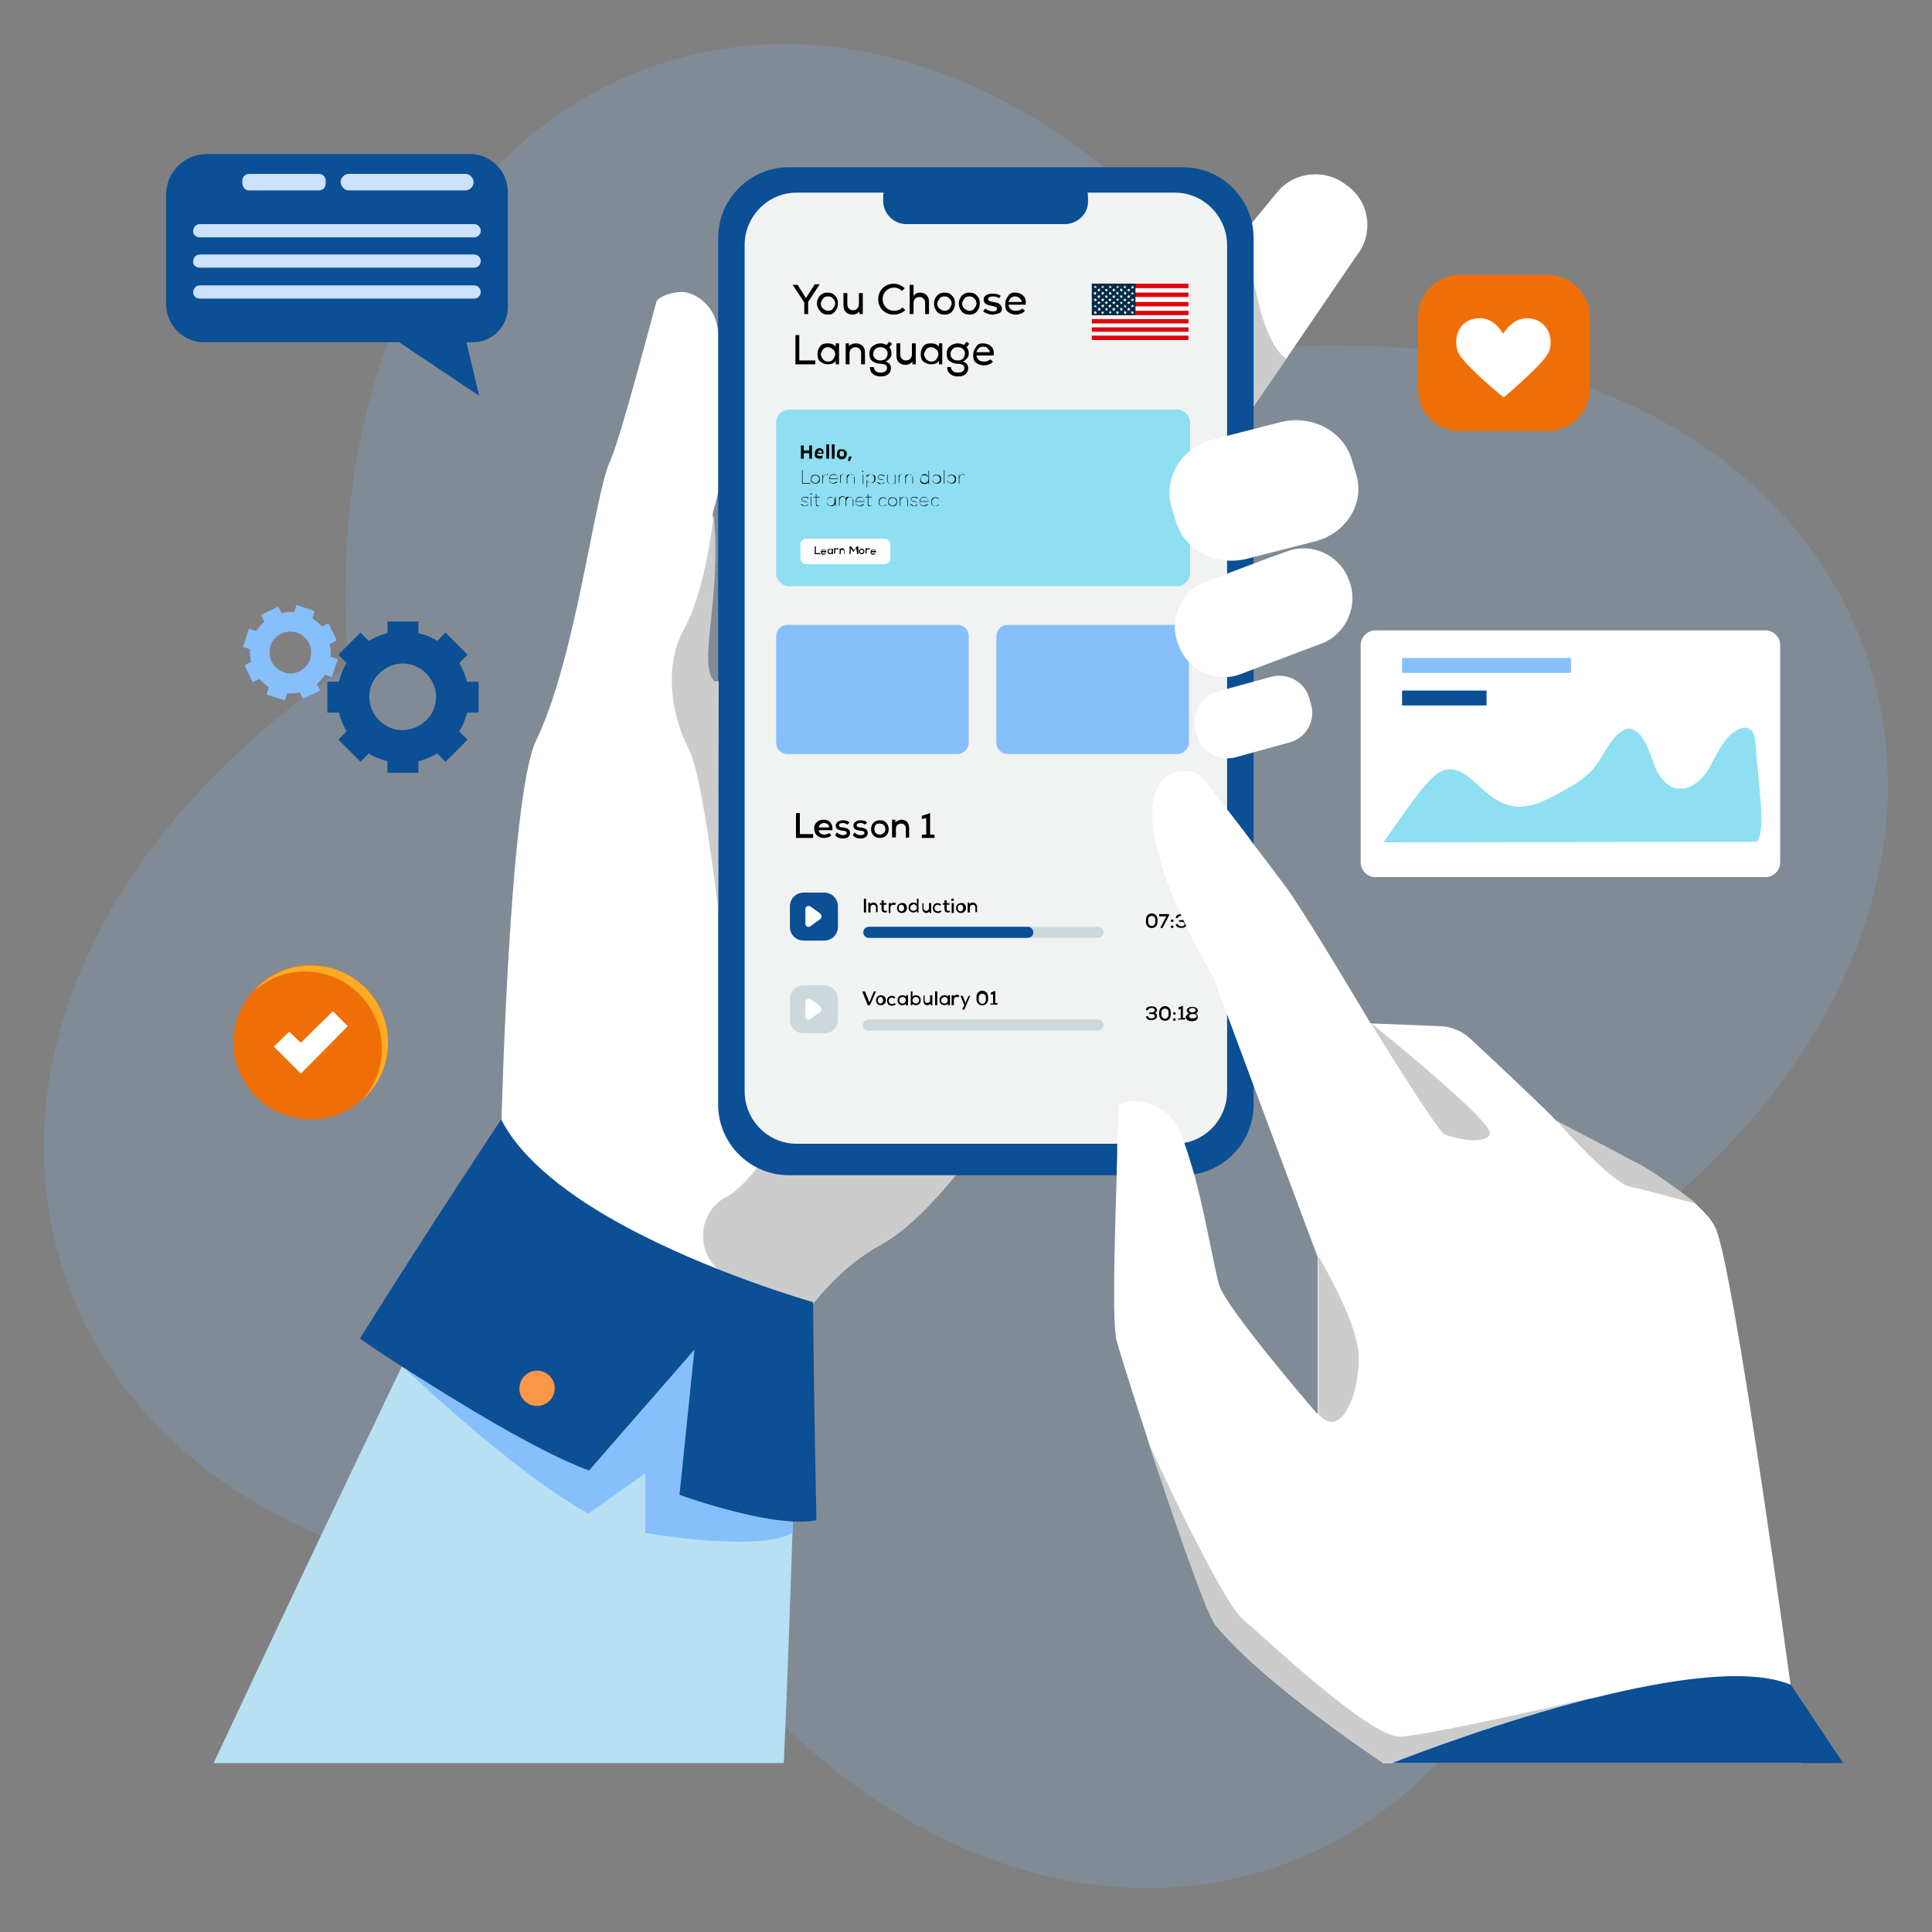 <?xml version="1.0" encoding="utf-8"?>
<!-- Generator: Adobe Illustrator 27.1.1, SVG Export Plug-In . SVG Version: 6.00 Build 0)  -->
<svg version="1.1" id="Layer_1" xmlns="http://www.w3.org/2000/svg" xmlns:xlink="http://www.w3.org/1999/xlink" x="0px" y="0px"
	 viewBox="0 0 350 350" style="enable-background:new 0 0 350 350;" xml:space="preserve">
<rect x="0" y="0" width="350" height="350" fill="#808080" stroke="none"/>
<style type="text/css">
	.st0{opacity:0.18;fill:#87BFFC;enable-background:new    ;}
	.st1{fill:#FFFFFF;}
	.st2{fill:#B7E0F2;}
	.st3{fill:#CCCCCC;}
	.st4{fill:#0B4F95;}
	.st5{fill:#F1F2F2;}
	.st6{enable-background:new    ;}
	.st7{fill:#CDD8DD;}
	.st8{fill:#8EDFF2;}
	.st9{fill:none;}
	.st10{fill:#87BFFC;}
	.st11{fill:#EF6F06;}
	.st12{fill:#CBE1FD;}
	.st13{fill:#F99746;}
	.st14{fill:#FFAB24;}
	.st15{fill:#DF040B;}
	.st16{fill:#002A45;}
</style>
<g id="Layer_9">
	<g>
		<path class="st0" d="M229.4,63C164-33.6,54.6,4.2,63,120.6C-33.7,186,4.2,295.4,120.6,287c65.4,96.7,174.8,58.8,166.4-57.6
			C383.6,164,345.8,54.6,229.4,63"/>
		<g>
			<g>
				<path class="st1" d="M209.8,153.2c0,0-15.8,31.6-31.8,53.4c-6.4,8.7-12.8,15.8-18.3,18.8c-5.4,2.9-9.9,7.4-13.7,12.4
					c-9.7,13-14.2,29.2-14.2,29.2l-41-62c0,0,1.4-60.6,6.3-70.8c7.2-14.8,10.6-44.6,13.4-50.6c2-4.4,7.9-27.2,8.4-28.9
					c0.2-0.7,2.2-1.8,4.7-1.8c2,0,5.5,2,6.3,6c4.4,20.3-0.9,33.7-0.8,34.3c1.5,15.6-3.1,27.2,0.2,30.3c0.1,0.1,0.3,0.1,0.7-0.1
					c5.7-3.6,40.7-54.8,45-55.9C179.7,66.3,209.8,153.2,209.8,153.2z"/>
				<path class="st2" d="M144.2,254.7c0,0-0.6,27.6-2.2,64.7H38.7c23.6-50.4,44.2-92.8,44.2-92.8S141.7,228.3,144.2,254.7z"/>
				<path class="st1" d="M245.7,46.4L233,65l-12.5,18.3c-0.8,0.9-1.6,1.2-2.6,1.1c-3-0.3-6.7-4.6-9.6-7l-0.3-0.2
					c-3.8-3.1-4.3-8.8-1.2-12.6l19-23v0l5.6-6.8c3.1-3.8,8.8-4.3,12.6-1.2l0.3,0.2C248.3,36.9,248.8,42.6,245.7,46.4z"/>
				<path class="st3" d="M233,65l-12.5,18.3c-0.8,0.9-1.6,1.2-2.6,1.1l8-42.9C225.9,41.8,227.3,61,233,65z"/>
				<path class="st3" d="M178,206.6c-6.4,8.7-12.8,15.8-18.3,18.8c-5.4,2.9-9.9,7.4-13.7,12.4c-4.3-2-9.2-4.4-14.1-6.7
					c-5.9-2.8-6.1-11.2-0.3-14.3c0.1,0,0.1-0.1,0.2-0.1c5.4-3.1,10.9-13.9,10.9-13.9L178,206.6z"/>
				<g>
					<path class="st4" d="M214.3,212.9h-71.4c-7,0-12.8-5.7-12.8-12.8v-157c0-7,5.7-12.8,12.8-12.8h71.4c7,0,12.8,5.7,12.8,12.8v157
						C227.1,207.2,221.3,212.9,214.3,212.9z"/>
					<g>
						<g>
							<path class="st5" d="M222.3,44.4v153.3c0,5.2-4.2,9.5-9.4,9.5h-68.6c-5.2,0-9.4-4.3-9.4-9.5V44.4c0-5.2,4.2-9.5,9.4-9.5h68.6
								C218,34.9,222.3,39.2,222.3,44.4z"/>
						</g>
					</g>
					<path class="st4" d="M192.9,40.6h-28.7c-2.3,0-4.2-1.9-4.2-4.2v-0.7c0-2.3,1.9-4.2,4.2-4.2h28.7c2.3,0,4.2,1.9,4.2,4.2v0.7
						C197.2,38.7,195.2,40.6,192.9,40.6z"/>
				</g>
				<g>
					<g class="st6">
						<path d="M156.5,165.3v-2.5h0.4v2.5H156.5z"/>
						<path d="M158.7,165.3v-0.9c0-0.3-0.2-0.5-0.5-0.5c-0.3,0-0.5,0.2-0.5,0.5v0.9h-0.4v-1.8h0.3l0,0.3c0.2-0.2,0.4-0.3,0.6-0.3
							c0.4,0,0.8,0.3,0.8,0.8v0.9L158.7,165.3L158.7,165.3z"/>
						<path d="M160.1,163.1v0.5h0.5v0.3h-0.5v0.8c0,0.2,0.1,0.3,0.3,0.3c0.1,0,0.2,0,0.2-0.1l0.1,0.3c-0.1,0.1-0.2,0.1-0.4,0.1
							c-0.4,0-0.6-0.2-0.6-0.6v-0.8h-0.3v-0.3h0.3v-0.5L160.1,163.1z"/>
						<path d="M161.4,163.6l0,0.2c0.1-0.2,0.3-0.3,0.5-0.3c0.2,0,0.3,0.1,0.4,0.2l-0.2,0.3c-0.1-0.1-0.2-0.1-0.3-0.1
							c-0.3,0-0.5,0.2-0.5,0.5v1H161v-1.8H161.4z"/>
						<path d="M164.3,164.5c0,0.5-0.4,0.9-0.9,0.9c-0.6,0-0.9-0.4-0.9-0.9c0-0.5,0.4-0.9,0.9-0.9
							C163.9,163.5,164.3,163.9,164.3,164.5z M162.8,164.5c0,0.3,0.2,0.6,0.5,0.6c0.3,0,0.5-0.3,0.5-0.6c0-0.3-0.2-0.6-0.5-0.6
							C163,163.9,162.8,164.1,162.8,164.5z"/>
						<path d="M166.4,162.8v2.5h-0.3l0-0.3c-0.1,0.2-0.4,0.3-0.6,0.3c-0.5,0-0.9-0.3-0.9-0.9c0-0.6,0.4-0.9,0.9-0.9
							c0.2,0,0.5,0.1,0.6,0.3v-1L166.4,162.8L166.4,162.8z M164.9,164.4c0,0.4,0.2,0.6,0.6,0.6c0.3,0,0.6-0.2,0.6-0.6
							c0-0.3-0.3-0.6-0.6-0.6C165.2,163.9,164.9,164.1,164.9,164.4z"/>
						<path d="M167.3,163.6v0.9c0,0.3,0.2,0.5,0.5,0.5c0.3,0,0.5-0.2,0.5-0.5v-0.9h0.4v1.8h-0.3l0-0.3c-0.2,0.2-0.4,0.3-0.6,0.3
							c-0.4,0-0.7-0.3-0.7-0.8v-0.9L167.3,163.6L167.3,163.6z"/>
						<path d="M170.6,165.1c-0.2,0.2-0.4,0.3-0.7,0.3c-0.5,0-0.9-0.3-0.9-0.9s0.4-0.9,0.9-0.9c0.2,0,0.4,0.1,0.6,0.3l-0.2,0.2
							c-0.1-0.1-0.3-0.2-0.4-0.2c-0.3,0-0.6,0.2-0.6,0.6c0,0.4,0.3,0.6,0.6,0.6c0.2,0,0.3,0,0.4-0.2L170.6,165.1z"/>
						<path d="M171.5,163.1v0.5h0.5v0.3h-0.5v0.8c0,0.2,0.1,0.3,0.3,0.3c0.1,0,0.2,0,0.2-0.1l0.1,0.3c-0.1,0.1-0.2,0.1-0.4,0.1
							c-0.4,0-0.6-0.2-0.6-0.6v-0.8h-0.3v-0.3h0.3v-0.5L171.5,163.1z"/>
						<path d="M172.8,163c0,0.3-0.5,0.3-0.5,0C172.4,162.7,172.8,162.7,172.8,163z M172.4,163.6v1.8h0.4v-1.8H172.4z"/>
						<path d="M175,164.5c0,0.5-0.4,0.9-0.9,0.9c-0.6,0-0.9-0.4-0.9-0.9c0-0.5,0.4-0.9,0.9-0.9C174.6,163.5,175,163.9,175,164.5z
							 M173.5,164.5c0,0.3,0.2,0.6,0.5,0.6c0.3,0,0.5-0.3,0.5-0.6c0-0.3-0.2-0.6-0.5-0.6C173.7,163.9,173.5,164.1,173.5,164.5z"/>
						<path d="M176.7,165.3v-0.9c0-0.3-0.2-0.5-0.5-0.5c-0.3,0-0.5,0.2-0.5,0.5v0.9h-0.4v-1.8h0.3l0,0.3c0.2-0.2,0.4-0.3,0.6-0.3
							c0.4,0,0.8,0.3,0.8,0.8v0.9L176.7,165.3L176.7,165.3z"/>
					</g>
					<g>
						<g class="st6">
							<path d="M207.6,166.6c0-1.5,2.1-1.5,2.1,0v0.4c0,1.5-2.1,1.5-2.1,0V166.6z M208,167c0,1,1.3,1,1.3,0v-0.4
								c0-0.9-1.3-0.9-1.3,0V167z"/>
							<path d="M210.2,168.1l1.1-2.1H210v-0.4h1.8l0,0.2l-1.2,2.3L210.2,168.1L210.2,168.1z"/>
							<path d="M212.6,166.8c0,0.3-0.5,0.3-0.5,0C212.1,166.5,212.6,166.5,212.6,166.8z M212.6,167.9c0,0.3-0.5,0.3-0.5,0
								S212.6,167.6,212.6,167.9z"/>
							<path d="M213.6,167v-0.3h0.4c0.3,0,0.6-0.1,0.6-0.4c0-0.2-0.1-0.4-0.6-0.4c-0.2,0-0.6,0.1-0.6,0.4H213c0-0.5,0.5-0.7,1-0.7
								c0.5,0,1,0.2,1,0.7c0,0.2-0.2,0.5-0.4,0.5c0.3,0.1,0.4,0.3,0.4,0.5c0,0.6-0.5,0.8-1,0.8c-0.5,0-1-0.2-1-0.7h0.4
								c0,0.3,0.4,0.4,0.6,0.4c0.3,0,0.6-0.1,0.6-0.4c0-0.2-0.1-0.4-0.6-0.4L213.6,167L213.6,167z"/>
							<path d="M217.3,166h-1.4v0.5h0.6c0.6,0,1,0.3,1,0.8c0,0.5-0.4,0.8-1,0.8c-0.5,0-1-0.2-1-0.8h0.4c0,0.3,0.3,0.4,0.6,0.4
								c0.3,0,0.6-0.1,0.6-0.4c0-0.3-0.2-0.4-0.6-0.4h-1c0-0.4,0-0.8,0-1.3h1.8L217.3,166L217.3,166z"/>
						</g>
					</g>
					<path class="st7" d="M199.9,168.9c0,0.6-0.5,1-1,1h-41.6c-0.3,0-0.5-0.1-0.7-0.3c-0.2-0.2-0.3-0.4-0.3-0.7c0-0.6,0.5-1,1-1
						h41.6c0.3,0,0.5,0.1,0.7,0.3S199.9,168.6,199.9,168.9z"/>
					<path class="st4" d="M187.2,168.9c0,0.6-0.5,1-1,1h-28.8c-0.3,0-0.5-0.1-0.7-0.3c-0.2-0.2-0.3-0.4-0.3-0.7c0-0.6,0.5-1,1-1
						h28.8c0.3,0,0.5,0.1,0.7,0.3C187.1,168.4,187.2,168.6,187.2,168.9z"/>
					<g>
						<path class="st4" d="M149.3,170.4h-3.7c-1.4,0-2.5-1.1-2.5-2.5v-3.7c0-1.4,1.1-2.5,2.5-2.5h3.7c1.4,0,2.5,1.1,2.5,2.5v3.7
							C151.8,169.3,150.7,170.4,149.3,170.4z"/>
						<path class="st1" d="M148.6,166.5l-1.8,1.3c-0.4,0.3-0.9,0-0.9-0.5v-2.6c0-0.5,0.5-0.7,0.9-0.5l1.8,1.3
							C148.9,165.8,148.9,166.3,148.6,166.5z"/>
					</g>
					<g class="st6">
						<path d="M157.6,182.1h-0.4l-1-2.5h0.5l0.8,2l0.8-2h0.4L157.6,182.1z"/>
						<path d="M160.5,181.2c0,0.5-0.4,0.9-0.9,0.9c-0.6,0-0.9-0.4-0.9-0.9c0-0.5,0.4-0.9,0.9-0.9
							C160.1,180.3,160.5,180.7,160.5,181.2z M159,181.2c0,0.3,0.2,0.6,0.5,0.6c0.3,0,0.5-0.3,0.5-0.6c0-0.3-0.2-0.6-0.5-0.6
							C159.2,180.6,159,180.9,159,181.2z"/>
						<path d="M162.3,181.9c-0.2,0.2-0.4,0.3-0.7,0.3c-0.5,0-0.9-0.3-0.9-0.9s0.4-0.9,0.9-0.9c0.2,0,0.4,0.1,0.6,0.3l-0.2,0.2
							c-0.1-0.1-0.3-0.2-0.4-0.2c-0.3,0-0.6,0.2-0.6,0.6c0,0.4,0.3,0.6,0.6,0.6c0.2,0,0.3,0,0.4-0.2L162.3,181.9z"/>
						<path d="M164.1,180.3h0.4c0,0.6,0,1.2,0,1.8h-0.4l0-0.3c-0.1,0.2-0.4,0.3-0.6,0.3c-0.5,0-0.9-0.3-0.9-0.9
							c0-0.6,0.4-0.9,0.9-0.9c0.3,0,0.5,0.1,0.6,0.3L164.1,180.3z M162.9,181.2c0,0.4,0.3,0.6,0.6,0.6c0.8,0,0.8-1.2,0-1.2
							C163.2,180.6,162.9,180.9,162.9,181.2z"/>
						<path d="M165.3,179.6v1c0.1-0.2,0.4-0.3,0.6-0.3c0.5,0,0.9,0.3,0.9,0.9c0,0.6-0.4,0.9-0.9,0.9c-0.2,0-0.5-0.1-0.6-0.3l0,0.3
							h-0.3v-2.5L165.3,179.6L165.3,179.6z M165.3,181.2c0,0.3,0.3,0.6,0.6,0.6c0.3,0,0.6-0.2,0.6-0.6c0-0.4-0.3-0.6-0.6-0.6
							C165.6,180.6,165.3,180.9,165.3,181.2z"/>
						<path d="M167.5,180.3v0.9c0,0.3,0.2,0.5,0.5,0.5c0.3,0,0.5-0.2,0.5-0.5v-0.9h0.4v1.8h-0.3l0-0.3c-0.2,0.2-0.4,0.3-0.6,0.3
							c-0.4,0-0.7-0.3-0.7-0.8v-0.9L167.5,180.3L167.5,180.3z"/>
						<path d="M169.8,179.6v2.5h-0.4v-2.5H169.8z"/>
						<path d="M171.7,180.3h0.4c0,0.6,0,1.2,0,1.8h-0.4l0-0.3c-0.1,0.2-0.4,0.3-0.6,0.3c-0.5,0-0.9-0.3-0.9-0.9
							c0-0.6,0.4-0.9,0.9-0.9c0.3,0,0.5,0.1,0.6,0.3L171.7,180.3z M170.5,181.2c0,0.4,0.3,0.6,0.6,0.6c0.8,0,0.8-1.2,0-1.2
							C170.8,180.6,170.5,180.9,170.5,181.2z"/>
						<path d="M172.9,180.3l0,0.2c0.1-0.2,0.3-0.3,0.5-0.3c0.2,0,0.3,0.1,0.4,0.2l-0.2,0.3c-0.1-0.1-0.2-0.1-0.3-0.1
							c-0.3,0-0.5,0.2-0.5,0.5v1h-0.4v-1.8L172.9,180.3L172.9,180.3z"/>
						<path d="M175.8,180.3l-1.1,2.6h-0.4l0.4-0.8l-0.7-1.7h0.4l0.3,0.8l0.2,0.5l0.2-0.5l0.4-0.8H175.8z"/>
						<path d="M176.9,180.6c0-1.5,2.1-1.5,2.1,0v0.4c0,1.5-2.1,1.5-2.1,0V180.6z M177.3,181.1c0,1,1.3,1,1.3,0v-0.4
							c0-0.9-1.3-0.9-1.3,0V181.1z"/>
						<path d="M179.4,181.8h0.5v-1.7l-0.4,0.1v-0.4l0.8-0.3v2.2h0.4v0.3h-1.3V181.8z"/>
					</g>
					<g>
						<g class="st6">
							<path d="M208.2,183.7v-0.3h0.4c0.3,0,0.6-0.1,0.6-0.4c0-0.2-0.1-0.4-0.6-0.4c-0.2,0-0.6,0.1-0.6,0.4h-0.4
								c0-0.5,0.5-0.7,1-0.7c0.5,0,1,0.2,1,0.7c0,0.2-0.2,0.5-0.4,0.5c0.3,0.1,0.4,0.3,0.4,0.5c0,0.6-0.5,0.8-1,0.8
								c-0.5,0-1-0.2-1-0.7h0.4c0,0.3,0.4,0.4,0.6,0.4c0.3,0,0.6-0.1,0.6-0.4c0-0.2-0.1-0.4-0.6-0.4L208.2,183.7L208.2,183.7z"/>
							<path d="M210,183.4c0-1.5,2.1-1.5,2.1,0v0.4c0,1.5-2.1,1.5-2.1,0V183.4z M210.4,183.8c0,1,1.3,1,1.3,0v-0.4
								c0-0.9-1.3-0.9-1.3,0V183.8z"/>
							<path d="M213,183.6c0,0.3-0.5,0.3-0.5,0C212.5,183.3,213,183.3,213,183.6z M213,184.7c0,0.3-0.5,0.3-0.5,0
								S213,184.4,213,184.7z"/>
							<path d="M213.4,184.5h0.5v-1.7l-0.4,0.1v-0.4l0.8-0.3v2.2h0.4v0.3h-1.3L213.4,184.5L213.4,184.5z"/>
							<path d="M215.4,183.6c-0.2-0.1-0.4-0.3-0.4-0.5c0-0.5,0.5-0.7,1-0.7c0.5,0,1,0.2,1,0.7c0,0.2-0.1,0.4-0.4,0.5
								c0.3,0.1,0.4,0.3,0.4,0.6c0,0.6-0.5,0.8-1.1,0.8c-0.5,0-1.1-0.2-1.1-0.8C215,183.9,215.1,183.7,215.4,183.6z M215.4,184.1
								c0,0.3,0.3,0.4,0.7,0.4s0.7-0.2,0.7-0.4c0-0.3-0.3-0.4-0.7-0.4C215.7,183.7,215.4,183.8,215.4,184.1z M216,183.4
								c0.3,0,0.6-0.1,0.6-0.4c0-0.3-0.3-0.4-0.6-0.4c-0.3,0-0.6,0.2-0.6,0.4C215.4,183.3,215.8,183.4,216,183.4z"/>
						</g>
					</g>
					<path class="st7" d="M199.9,185.7c0,0.6-0.5,1-1,1h-41.6c-0.3,0-0.5-0.1-0.7-0.3c-0.2-0.2-0.3-0.4-0.3-0.7c0-0.6,0.5-1,1-1
						h41.6c0.3,0,0.5,0.1,0.7,0.3C199.8,185.2,199.9,185.4,199.9,185.7z"/>
					<g>
						<path class="st7" d="M149.3,187.2h-3.7c-1.4,0-2.5-1.1-2.5-2.5V181c0-1.4,1.1-2.5,2.5-2.5h3.7c1.4,0,2.5,1.1,2.5,2.5v3.7
							C151.8,186.1,150.7,187.2,149.3,187.2z"/>
						<path class="st1" d="M148.6,183.3l-1.8,1.3c-0.4,0.3-0.9,0-0.9-0.5v-2.6c0-0.5,0.5-0.7,0.9-0.5l1.8,1.3
							C148.9,182.6,148.9,183.1,148.6,183.3z"/>
					</g>
				</g>
				<g>
					<g class="st6">
						<path d="M144.9,147.3v3.8h2.4v0.7h-3.1v-4.5H144.9z"/>
						<path d="M148.3,150.4c0.1,0.5,0.5,0.8,1,0.8c0.3,0,0.7-0.1,0.9-0.3l0.4,0.4c-0.3,0.4-0.9,0.5-1.4,0.5c-1,0-1.7-0.7-1.7-1.7
							c0-1,0.7-1.6,1.7-1.6c1,0,1.7,0.6,1.6,1.9L148.3,150.4L148.3,150.4z M150.2,149.9c0-0.5-0.4-0.8-0.9-0.8c-0.5,0-0.9,0.3-1,0.8
							H150.2z"/>
						<path d="M153.5,149.4c-0.2-0.2-0.5-0.3-0.8-0.3c-0.4,0-0.7,0.1-0.7,0.4c0,0.3,0.3,0.4,0.7,0.4c0.6,0.1,1.3,0.2,1.3,1
							c0,0.6-0.5,1-1.3,1c-0.5,0-1-0.1-1.4-0.6l0.3-0.5c0.3,0.3,0.7,0.5,1.1,0.5c0.3,0,0.7-0.1,0.7-0.4c0-0.3-0.3-0.4-0.7-0.4
							c-0.6-0.1-1.3-0.2-1.3-0.9c0-0.7,0.7-1,1.3-1c0.5,0,0.9,0.1,1.2,0.4L153.5,149.4z"/>
						<path d="M156.7,149.4c-0.2-0.2-0.5-0.3-0.8-0.3c-0.4,0-0.7,0.1-0.7,0.4c0,0.3,0.3,0.4,0.7,0.4c0.6,0.1,1.3,0.2,1.3,1
							c0,0.6-0.5,1-1.3,1c-0.5,0-1-0.1-1.4-0.6l0.3-0.5c0.3,0.3,0.7,0.5,1.1,0.5c0.3,0,0.7-0.1,0.7-0.4c0-0.3-0.3-0.4-0.7-0.4
							c-0.6-0.1-1.3-0.2-1.3-0.9c0-0.7,0.7-1,1.3-1c0.5,0,0.9,0.1,1.2,0.4L156.7,149.4z"/>
						<path d="M161,150.2c0,0.9-0.6,1.6-1.6,1.6c-1,0-1.6-0.7-1.6-1.6c0-0.9,0.6-1.6,1.6-1.6C160.3,148.5,161,149.3,161,150.2z
							 M158.4,150.2c0,0.6,0.4,1,1,1c0.6,0,1-0.5,1-1c0-0.6-0.4-1-1-1C158.7,149.1,158.4,149.6,158.4,150.2z"/>
						<path d="M164.1,151.8v-1.7c0-0.5-0.3-0.9-0.9-0.9c-0.5,0-0.9,0.4-0.9,0.9v1.6h-0.7v-3.2h0.6l0,0.5c0.3-0.3,0.7-0.5,1.1-0.5
							c0.8,0,1.4,0.5,1.4,1.5v1.7L164.1,151.8L164.1,151.8z"/>
						<path d="M167,151.2h0.8v-3l-0.8,0.2v-0.6l1.5-0.5v3.9h0.8v0.6H167V151.2z"/>
					</g>
					<g class="st6">
						<path d="M148.5,51.5l-2.1,3.2v2.2h-0.7v-2.1l-2.1-3.2h0.9L146,54l1.6-2.5H148.5z"/>
						<path d="M150,57c-0.6,0-1.1-0.2-1.4-0.6S148,55.6,148,55s0.2-1,0.5-1.4c0.4-0.4,0.8-0.6,1.4-0.6c0.6,0,1.1,0.2,1.4,0.6
							c0.4,0.4,0.5,0.8,0.5,1.4s-0.2,1-0.5,1.4S150.6,57,150,57z M150,56.3c0.4,0,0.7-0.1,0.9-0.4c0.2-0.3,0.4-0.6,0.4-0.9
							s-0.1-0.7-0.4-0.9c-0.2-0.3-0.5-0.4-0.9-0.4c-0.4,0-0.7,0.1-0.9,0.4c-0.2,0.3-0.4,0.6-0.4,0.9s0.1,0.7,0.4,0.9
							S149.6,56.3,150,56.3z"/>
						<path d="M155.6,53.1h0.7v3.8h-0.6l0-0.5c-0.3,0.4-0.8,0.6-1.3,0.6c-0.5,0-0.9-0.2-1.2-0.5c-0.3-0.3-0.4-0.7-0.4-1.3v-2.1h0.7
							v2c0,0.4,0.1,0.6,0.3,0.8s0.4,0.3,0.7,0.3c0.3,0,0.6-0.1,0.8-0.3c0.2-0.2,0.3-0.5,0.3-0.8L155.6,53.1L155.6,53.1z"/>
						<path d="M161.9,57c-0.8,0-1.5-0.3-2-0.8s-0.8-1.2-0.8-2c0-0.8,0.3-1.5,0.8-2s1.2-0.8,2-0.8c0.8,0,1.4,0.3,2,0.8l-0.5,0.5
							c-0.4-0.4-0.9-0.6-1.4-0.6c-0.6,0-1.1,0.2-1.5,0.6c-0.4,0.4-0.6,0.9-0.6,1.5c0,0.6,0.2,1.1,0.6,1.5c0.4,0.4,0.9,0.6,1.5,0.6
							c0.6,0,1.1-0.2,1.5-0.6l0.5,0.5C163.4,56.7,162.7,57,161.9,57z"/>
						<path d="M166.7,53c0.5,0,0.9,0.2,1.2,0.5c0.3,0.3,0.4,0.7,0.4,1.3v2.1h-0.7v-2c0-0.4-0.1-0.6-0.3-0.8
							c-0.2-0.2-0.4-0.3-0.7-0.3c-0.3,0-0.6,0.1-0.8,0.3s-0.3,0.5-0.3,0.8v2h-0.7v-5.3h0.7v2.1C165.7,53.2,166.2,53,166.7,53z"/>
						<path d="M171.1,57c-0.6,0-1.1-0.2-1.4-0.6s-0.5-0.8-0.5-1.4s0.2-1,0.5-1.4c0.4-0.4,0.8-0.6,1.4-0.6c0.6,0,1.1,0.2,1.4,0.6
							c0.4,0.4,0.5,0.8,0.5,1.4s-0.2,1-0.5,1.4S171.7,57,171.1,57z M171.1,56.3c0.4,0,0.7-0.1,0.9-0.4c0.2-0.3,0.4-0.6,0.4-0.9
							s-0.1-0.7-0.4-0.9c-0.2-0.3-0.5-0.4-0.9-0.4c-0.4,0-0.7,0.1-0.9,0.4c-0.2,0.3-0.4,0.6-0.4,0.9s0.1,0.7,0.4,0.9
							S170.7,56.3,171.1,56.3z"/>
						<path d="M175.6,57c-0.6,0-1.1-0.2-1.4-0.6s-0.5-0.8-0.5-1.4s0.2-1,0.5-1.4c0.4-0.4,0.8-0.6,1.4-0.6c0.6,0,1.1,0.2,1.4,0.6
							c0.4,0.4,0.5,0.8,0.5,1.4s-0.2,1-0.5,1.4S176.2,57,175.6,57z M175.6,56.3c0.4,0,0.7-0.1,0.9-0.4s0.4-0.6,0.4-0.9
							s-0.1-0.7-0.4-0.9c-0.2-0.3-0.5-0.4-0.9-0.4c-0.4,0-0.7,0.1-0.9,0.4c-0.2,0.3-0.4,0.6-0.4,0.9s0.1,0.7,0.4,0.9
							S175.3,56.3,175.6,56.3z"/>
						<path d="M179.8,57c-0.6,0-1.2-0.2-1.7-0.6l0.4-0.5c0.4,0.3,0.8,0.5,1.3,0.5c0.3,0,0.5,0,0.6-0.1c0.2-0.1,0.2-0.2,0.2-0.4
							c0-0.2-0.1-0.3-0.2-0.3s-0.4-0.1-0.7-0.2c-1-0.1-1.5-0.5-1.5-1.1c0-0.3,0.1-0.6,0.4-0.8c0.3-0.2,0.7-0.3,1.2-0.3
							c0.6,0,1.1,0.1,1.5,0.4L181,54c-0.3-0.2-0.7-0.3-1.1-0.3c-0.6,0-0.9,0.2-0.9,0.5c0,0.1,0.1,0.3,0.2,0.3
							c0.1,0.1,0.4,0.1,0.7,0.2c0.6,0.1,1,0.2,1.2,0.4s0.4,0.4,0.4,0.8s-0.1,0.6-0.4,0.8C180.7,56.8,180.3,57,179.8,57z"/>
						<path d="M183.9,53c0.6,0,1.1,0.2,1.5,0.6s0.5,0.9,0.4,1.6h-3.1c0,0.3,0.2,0.6,0.4,0.8c0.2,0.2,0.5,0.3,0.9,0.3
							c0.2,0,0.4,0,0.7-0.1c0.2-0.1,0.4-0.2,0.5-0.3l0.5,0.4c-0.2,0.2-0.4,0.4-0.7,0.5c-0.3,0.1-0.6,0.2-0.9,0.2
							c-0.6,0-1.1-0.2-1.5-0.5s-0.5-0.8-0.5-1.4c0-0.6,0.2-1,0.5-1.4C182.8,53.2,183.3,53,183.9,53z M183.9,53.7
							c-0.3,0-0.6,0.1-0.8,0.3c-0.2,0.2-0.3,0.4-0.4,0.7h2.4c0-0.3-0.2-0.5-0.4-0.7C184.5,53.8,184.2,53.7,183.9,53.7z"/>
					</g>
					<g class="st6">
						<path d="M144.1,66v-5.3h0.7v4.6h2.9V66H144.1z"/>
						<path d="M151.4,62.2h0.6V66h-0.6l0-0.6c-0.3,0.4-0.8,0.6-1.4,0.6c-0.6,0-1-0.2-1.4-0.5s-0.5-0.8-0.5-1.4s0.2-1,0.5-1.4
							s0.8-0.5,1.4-0.5c0.6,0,1.1,0.2,1.4,0.6L151.4,62.2z M149.1,65.1c0.2,0.2,0.5,0.4,0.9,0.4c0.4,0,0.7-0.1,0.9-0.4
							c0.2-0.2,0.4-0.6,0.4-0.9s-0.1-0.7-0.4-0.9s-0.5-0.4-0.9-0.4c-0.4,0-0.7,0.1-0.9,0.4s-0.4,0.6-0.4,0.9S148.9,64.8,149.1,65.1z
							"/>
						<path d="M155.1,62.2c0.5,0,0.9,0.2,1.2,0.5c0.3,0.3,0.4,0.7,0.4,1.3V66H156v-2c0-0.4-0.1-0.6-0.3-0.8
							c-0.2-0.2-0.4-0.3-0.7-0.3c-0.3,0-0.6,0.1-0.8,0.3s-0.3,0.5-0.3,0.8v2h-0.7v-3.8h0.6l0,0.5C154.1,62.4,154.5,62.2,155.1,62.2z
							"/>
						<path d="M161.5,64c0,0.4-0.1,0.7-0.3,0.9s-0.4,0.5-0.8,0.6c0.7,0.2,1,0.6,1,1.2c0,0.5-0.2,0.8-0.5,1.1
							c-0.4,0.3-0.8,0.4-1.4,0.4s-1.1-0.2-1.4-0.5c-0.4-0.3-0.5-0.7-0.5-1.2h0.7c0,0.3,0.1,0.5,0.3,0.7c0.2,0.2,0.5,0.3,0.9,0.3
							c0.4,0,0.7-0.1,0.9-0.2c0.2-0.2,0.3-0.4,0.3-0.6c0-0.3-0.1-0.5-0.3-0.6s-0.5-0.2-0.9-0.2c-0.6,0-1.1-0.2-1.5-0.5
							c-0.4-0.3-0.5-0.8-0.5-1.4c0-0.5,0.2-1,0.6-1.3s0.9-0.5,1.4-0.5c0.4,0,0.8,0.1,1.1,0.3l0.5-0.6l0.5,0.4l-0.5,0.6
							C161.4,63.2,161.5,63.6,161.5,64z M159.5,65.3c0.4,0,0.7-0.1,0.9-0.3c0.2-0.2,0.4-0.5,0.4-0.9c0-0.4-0.1-0.7-0.4-0.9
							c-0.2-0.2-0.5-0.3-0.9-0.3c-0.4,0-0.7,0.1-0.9,0.3c-0.2,0.2-0.4,0.5-0.4,0.9c0,0.4,0.1,0.7,0.4,0.9
							C158.8,65.2,159.1,65.3,159.5,65.3z"/>
						<path d="M165.2,62.2h0.7V66h-0.6l0-0.5c-0.3,0.4-0.8,0.6-1.3,0.6c-0.5,0-0.9-0.2-1.2-0.5c-0.3-0.3-0.4-0.7-0.4-1.3v-2.1h0.7v2
							c0,0.4,0.1,0.6,0.3,0.8s0.4,0.3,0.7,0.3c0.3,0,0.6-0.1,0.8-0.3c0.2-0.2,0.3-0.5,0.3-0.8L165.2,62.2L165.2,62.2z"/>
						<path d="M170.1,62.2h0.6V66h-0.6l0-0.6c-0.3,0.4-0.8,0.6-1.4,0.6c-0.6,0-1-0.2-1.4-0.5s-0.5-0.8-0.5-1.4s0.2-1,0.5-1.4
							s0.8-0.5,1.4-0.5c0.6,0,1.1,0.2,1.4,0.6L170.1,62.2z M167.8,65.1c0.2,0.2,0.5,0.4,0.9,0.4c0.4,0,0.7-0.1,0.9-0.4
							c0.2-0.2,0.4-0.6,0.4-0.9s-0.1-0.7-0.4-0.9s-0.5-0.4-0.9-0.4c-0.4,0-0.7,0.1-0.9,0.4s-0.4,0.6-0.4,0.9S167.6,64.8,167.8,65.1z
							"/>
						<path d="M175.5,64c0,0.4-0.1,0.7-0.3,0.9s-0.4,0.5-0.8,0.6c0.7,0.2,1,0.6,1,1.2c0,0.5-0.2,0.8-0.5,1.1
							c-0.4,0.3-0.8,0.4-1.4,0.4s-1.1-0.2-1.4-0.5c-0.4-0.3-0.5-0.7-0.5-1.2h0.7c0,0.3,0.1,0.5,0.3,0.7c0.2,0.2,0.5,0.3,0.9,0.3
							c0.4,0,0.7-0.1,0.9-0.2c0.2-0.2,0.3-0.4,0.3-0.6c0-0.3-0.1-0.5-0.3-0.6s-0.5-0.2-0.9-0.2c-0.6,0-1.1-0.2-1.5-0.5
							c-0.4-0.3-0.5-0.8-0.5-1.4c0-0.5,0.2-1,0.6-1.3s0.9-0.5,1.4-0.5c0.4,0,0.8,0.1,1.1,0.3l0.5-0.6l0.5,0.4l-0.5,0.6
							C175.4,63.2,175.5,63.6,175.5,64z M173.5,65.3c0.4,0,0.7-0.1,0.9-0.3c0.2-0.2,0.4-0.5,0.4-0.9c0-0.4-0.1-0.7-0.4-0.9
							c-0.2-0.2-0.5-0.3-0.9-0.3c-0.4,0-0.7,0.1-0.9,0.3c-0.2,0.2-0.4,0.5-0.4,0.9c0,0.4,0.1,0.7,0.4,0.9
							C172.8,65.2,173.2,65.3,173.5,65.3z"/>
						<path d="M178.1,62.2c0.6,0,1.1,0.2,1.5,0.6s0.5,0.9,0.4,1.6h-3.1c0,0.3,0.2,0.6,0.4,0.8c0.2,0.2,0.5,0.3,0.9,0.3
							c0.2,0,0.4,0,0.7-0.1c0.2-0.1,0.4-0.2,0.5-0.3l0.5,0.4c-0.2,0.2-0.4,0.4-0.7,0.5c-0.3,0.1-0.6,0.2-0.9,0.2
							c-0.6,0-1.1-0.2-1.5-0.5s-0.5-0.8-0.5-1.4c0-0.6,0.2-1,0.5-1.4C177.1,62.3,177.5,62.2,178.1,62.2z M178.1,62.8
							c-0.3,0-0.6,0.1-0.8,0.3c-0.2,0.2-0.3,0.4-0.4,0.7h2.4c0-0.3-0.2-0.5-0.4-0.7C178.8,62.9,178.5,62.8,178.1,62.8z"/>
					</g>
					<path class="st8" d="M213.2,106.2H143c-1.3,0-2.4-1.1-2.4-2.4V76.6c0-1.3,1.1-2.4,2.4-2.4h70.2c1.3,0,2.4,1.1,2.4,2.4v27.2
						C215.6,105.1,214.5,106.2,213.2,106.2z"/>
					<g>
						<g>
							<rect x="144.9" y="85.3" class="st9" width="30.7" height="7.3"/>
							<g class="st6">
								<path d="M145.3,87.6v-2.4h0.1v2.3h1.4v0.1C146.8,87.6,145.3,87.6,145.3,87.6z"/>
								<path d="M148.3,87.4c-0.2,0.2-0.4,0.2-0.6,0.2s-0.4-0.1-0.6-0.2s-0.2-0.4-0.2-0.6c0-0.2,0.1-0.5,0.2-0.6
									c0.2-0.2,0.4-0.2,0.6-0.2c0.2,0,0.4,0.1,0.6,0.2c0.2,0.2,0.2,0.4,0.2,0.6C148.6,87,148.5,87.3,148.3,87.4z M147.2,87.3
									c0.1,0.1,0.3,0.2,0.5,0.2s0.4-0.1,0.5-0.2c0.1-0.1,0.2-0.3,0.2-0.5c0-0.2-0.1-0.4-0.2-0.5c-0.1-0.1-0.3-0.2-0.5-0.2
									s-0.4,0.1-0.5,0.2c-0.1,0.1-0.2,0.3-0.2,0.5C147,87,147,87.2,147.2,87.3z"/>
								<path d="M149.7,85.9c0.1,0,0.2,0,0.3,0.1l0,0.1C149.9,86.1,149.8,86,149.7,85.9c-0.2,0.1-0.3,0.2-0.4,0.3
									c-0.1,0.1-0.2,0.3-0.2,0.5v0.9H149V86h0.1v0.4c0.1-0.1,0.1-0.2,0.2-0.3C149.5,86,149.6,85.9,149.7,85.9z"/>
								<path d="M151,85.9c0.3,0,0.5,0.1,0.6,0.3s0.2,0.4,0.2,0.6h-1.6c0,0.2,0.1,0.4,0.2,0.5c0.1,0.1,0.3,0.2,0.5,0.2
									c0.1,0,0.2,0,0.4-0.1s0.2-0.1,0.3-0.2l0.1,0.1c-0.1,0.1-0.2,0.2-0.3,0.2c-0.1,0.1-0.3,0.1-0.4,0.1c-0.2,0-0.4-0.1-0.6-0.2
									c-0.2-0.2-0.2-0.4-0.2-0.6c0-0.3,0.1-0.5,0.2-0.6C150.5,86,150.7,85.9,151,85.9z M151,86c-0.2,0-0.4,0.1-0.5,0.2
									c-0.1,0.1-0.2,0.3-0.2,0.5h1.5c0-0.2-0.1-0.4-0.2-0.5C151.4,86.1,151.2,86,151,86z"/>
								<path d="M154.1,85.9c0.2,0,0.4,0.1,0.5,0.2c0.1,0.1,0.2,0.3,0.2,0.5v1h-0.1v-1c0-0.2,0-0.4-0.1-0.5
									C154.5,86.1,154.3,86,154.1,85.9c-0.2,0.1-0.3,0.2-0.4,0.3c-0.1,0.1-0.2,0.3-0.2,0.5v0.9h-0.1v-1c0-0.2,0-0.4-0.1-0.5
									c-0.1-0.1-0.2-0.2-0.4-0.2c-0.2,0-0.3,0.1-0.4,0.2c-0.1,0.1-0.2,0.3-0.2,0.5v0.9h-0.1V86h0.1v0.3c0.1-0.1,0.1-0.2,0.2-0.3
									s0.2-0.1,0.3-0.1c0.2,0,0.3,0,0.4,0.1s0.2,0.2,0.2,0.3c0.1-0.1,0.1-0.2,0.2-0.3C153.9,86,154,85.9,154.1,85.9z"/>
								<path d="M156.4,85.5C156.4,85.5,156.3,85.5,156.4,85.5c-0.1,0-0.1,0-0.2,0c0,0,0,0,0-0.1s0-0.1,0-0.1c0,0,0,0,0.1,0
									s0.1,0,0.1,0C156.4,85.4,156.4,85.4,156.4,85.5C156.4,85.5,156.4,85.5,156.4,85.5z M156.3,87.6V86h0.1v1.7H156.3z"/>
								<path d="M157.8,85.9c0.2,0,0.4,0.1,0.6,0.2c0.2,0.2,0.2,0.4,0.2,0.6c0,0.3-0.1,0.5-0.2,0.6c-0.2,0.2-0.4,0.2-0.6,0.2
									c-0.2,0-0.3,0-0.4-0.1c-0.1-0.1-0.2-0.2-0.3-0.3v1.2h-0.1V86h0.1v0.4c0.1-0.1,0.2-0.2,0.3-0.3
									C157.5,86,157.6,85.9,157.8,85.9z M157.2,87.3c0.1,0.1,0.3,0.2,0.5,0.2s0.4-0.1,0.5-0.2c0.1-0.1,0.2-0.3,0.2-0.6
									c0-0.2-0.1-0.4-0.2-0.6c-0.1-0.1-0.3-0.2-0.5-0.2c-0.2,0-0.4,0.1-0.5,0.2c-0.1,0.1-0.2,0.3-0.2,0.6
									C157,87,157.1,87.2,157.2,87.3z"/>
								<path d="M159.6,87.7c-0.2,0-0.3,0-0.4-0.1s-0.2-0.1-0.3-0.2l0.1-0.1c0.1,0.1,0.2,0.1,0.3,0.2
									C159.4,87.5,159.5,87.6,159.6,87.7c0.2-0.1,0.3-0.1,0.4-0.2c0.1-0.1,0.2-0.2,0.2-0.3c0-0.1,0-0.2-0.1-0.2s-0.2-0.1-0.5-0.1
									c-0.2,0-0.4-0.1-0.5-0.2c-0.1-0.1-0.1-0.2-0.1-0.3c0-0.1,0.1-0.2,0.2-0.3c0.1-0.1,0.3-0.1,0.5-0.1c0.2,0,0.5,0.1,0.6,0.2
									l-0.1,0.1c-0.2-0.1-0.3-0.2-0.6-0.2c-0.2,0-0.3,0-0.4,0.1s-0.1,0.1-0.1,0.3c0,0.1,0,0.2,0.1,0.2c0.1,0,0.2,0.1,0.4,0.1
									c0.3,0,0.4,0.1,0.5,0.2s0.1,0.2,0.1,0.3c0,0.1-0.1,0.3-0.2,0.3C160,87.6,159.8,87.7,159.6,87.7z"/>
								<path d="M162.1,86h0.1v1.7h-0.1v-0.4c-0.1,0.1-0.1,0.2-0.3,0.3c-0.1,0.1-0.2,0.1-0.4,0.1c-0.2,0-0.4-0.1-0.5-0.2
									c-0.1-0.1-0.2-0.3-0.2-0.5v-1h0.1v1c0,0.2,0.1,0.4,0.2,0.5c0.1,0.1,0.2,0.2,0.4,0.2c0.2,0,0.3-0.1,0.5-0.2s0.2-0.3,0.2-0.5
									L162.1,86L162.1,86z"/>
								<path d="M164.7,85.9c0.2,0,0.4,0.1,0.5,0.2c0.1,0.1,0.2,0.3,0.2,0.5v1h-0.1v-1c0-0.2,0-0.4-0.1-0.5
									C165,86.1,164.9,86,164.7,85.9c-0.2,0.1-0.3,0.2-0.4,0.3c-0.1,0.1-0.2,0.3-0.2,0.5v0.9H164v-1c0-0.2,0-0.4-0.1-0.5
									c-0.1-0.1-0.2-0.2-0.4-0.2c-0.2,0-0.3,0.1-0.4,0.2c-0.1,0.1-0.2,0.3-0.2,0.5v0.9h-0.1V86h0.1v0.3c0.1-0.1,0.1-0.2,0.2-0.3
									s0.2-0.1,0.3-0.1c0.2,0,0.3,0,0.4,0.1s0.2,0.2,0.2,0.3c0.1-0.1,0.1-0.2,0.2-0.3C164.4,86,164.5,85.9,164.7,85.9z"/>
								<path d="M168.2,85.3h0.1v2.4h-0.1v-0.4c-0.1,0.1-0.2,0.2-0.3,0.3c-0.1,0.1-0.3,0.1-0.4,0.1c-0.2,0-0.4-0.1-0.6-0.2
									c-0.2-0.2-0.2-0.4-0.2-0.6c0-0.3,0.1-0.5,0.2-0.6c0.2-0.2,0.4-0.2,0.6-0.2c0.2,0,0.3,0,0.4,0.1c0.1,0.1,0.2,0.2,0.3,0.3
									V85.3z M167,87.3c0.1,0.1,0.3,0.2,0.5,0.2c0.2,0,0.4-0.1,0.5-0.2c0.1-0.1,0.2-0.3,0.2-0.6c0-0.2-0.1-0.4-0.2-0.6
									c-0.1-0.1-0.3-0.2-0.5-0.2s-0.4,0.1-0.5,0.2c-0.1,0.1-0.2,0.3-0.2,0.6C166.8,87,166.8,87.2,167,87.3z"/>
								<path d="M170.3,87.4c-0.2,0.2-0.4,0.2-0.6,0.2s-0.4-0.1-0.6-0.2s-0.2-0.4-0.2-0.6c0-0.2,0.1-0.5,0.2-0.6
									c0.2-0.2,0.4-0.2,0.6-0.2c0.2,0,0.4,0.1,0.6,0.2c0.2,0.2,0.2,0.4,0.2,0.6C170.5,87,170.4,87.3,170.3,87.4z M169.1,87.3
									c0.1,0.1,0.3,0.2,0.5,0.2s0.4-0.1,0.5-0.2c0.1-0.1,0.2-0.3,0.2-0.5c0-0.2-0.1-0.4-0.2-0.5c-0.1-0.1-0.3-0.2-0.5-0.2
									s-0.4,0.1-0.5,0.2c-0.1,0.1-0.2,0.3-0.2,0.5C168.9,87,169,87.2,169.1,87.3z"/>
								<path d="M171,87.6v-2.4h0.1v2.4H171z"/>
								<path d="M173,87.4c-0.2,0.2-0.4,0.2-0.6,0.2s-0.4-0.1-0.6-0.2s-0.2-0.4-0.2-0.6c0-0.2,0.1-0.5,0.2-0.6
									c0.2-0.2,0.4-0.2,0.6-0.2c0.2,0,0.4,0.1,0.6,0.2c0.2,0.2,0.2,0.4,0.2,0.6C173.2,87,173.1,87.3,173,87.4z M171.8,87.3
									c0.1,0.1,0.3,0.2,0.5,0.2s0.4-0.1,0.5-0.2c0.1-0.1,0.2-0.3,0.2-0.5c0-0.2-0.1-0.4-0.2-0.5c-0.1-0.1-0.3-0.2-0.5-0.2
									s-0.4,0.1-0.5,0.2c-0.1,0.1-0.2,0.3-0.2,0.5C171.6,87,171.7,87.2,171.8,87.3z"/>
								<path d="M174.4,85.9c0.1,0,0.2,0,0.3,0.1l0,0.1C174.6,86.1,174.5,86,174.4,85.9c-0.2,0.1-0.3,0.2-0.4,0.3
									c-0.1,0.1-0.2,0.3-0.2,0.5v0.9h-0.1V86h0.1v0.4c0.1-0.1,0.1-0.2,0.2-0.3C174.1,86,174.2,85.9,174.4,85.9z"/>
							</g>
							<g class="st6">
								<path d="M145.8,91.7c-0.2,0-0.3,0-0.4-0.1s-0.2-0.1-0.3-0.2l0.1-0.1c0.1,0.1,0.2,0.1,0.3,0.2
									C145.5,91.6,145.7,91.6,145.8,91.7c0.2-0.1,0.3-0.1,0.4-0.2c0.1-0.1,0.2-0.2,0.2-0.3c0-0.1,0-0.2-0.1-0.2s-0.2-0.1-0.5-0.1
									c-0.2,0-0.4-0.1-0.5-0.2c-0.1-0.1-0.1-0.2-0.1-0.3c0-0.1,0.1-0.2,0.2-0.3c0.1-0.1,0.3-0.1,0.5-0.1c0.2,0,0.5,0.1,0.6,0.2
									l-0.1,0.1c-0.2-0.1-0.3-0.2-0.6-0.2c-0.2,0-0.3,0-0.4,0.1s-0.1,0.1-0.1,0.3c0,0.1,0,0.2,0.1,0.2c0.1,0,0.2,0.1,0.4,0.1
									c0.3,0,0.4,0.1,0.5,0.2s0.1,0.2,0.1,0.3c0,0.1-0.1,0.3-0.2,0.3C146.2,91.7,146,91.7,145.8,91.7z"/>
								<path d="M147,89.6C147,89.6,147,89.6,147,89.6c-0.1,0-0.1,0-0.2,0c0,0,0,0,0-0.1s0-0.1,0-0.1c0,0,0,0,0.1,0s0.1,0,0.1,0
									C147.1,89.4,147.1,89.5,147,89.6C147.1,89.5,147.1,89.5,147,89.6z M146.9,91.7V90h0.1v1.7H146.9z"/>
								<path d="M148.5,91.5L148.5,91.5c-0.1,0.1-0.2,0.2-0.3,0.2c-0.2,0-0.3,0-0.3-0.1c-0.1-0.1-0.1-0.2-0.1-0.4v-1.1h-0.4V90h0.4
									v-0.5l0.1,0V90h0.6v0.1h-0.6v1.1c0,0.1,0,0.2,0.1,0.3c0,0.1,0.1,0.1,0.3,0.1C148.3,91.6,148.4,91.6,148.5,91.5z"/>
								<path d="M151.3,90h0.1v1.7h-0.1v-0.4c-0.1,0.1-0.2,0.2-0.3,0.3c-0.1,0.1-0.3,0.1-0.4,0.1c-0.2,0-0.4-0.1-0.6-0.2
									c-0.2-0.2-0.2-0.4-0.2-0.6c0-0.3,0.1-0.5,0.2-0.6c0.2-0.2,0.4-0.2,0.6-0.2c0.2,0,0.3,0,0.4,0.1c0.1,0.1,0.2,0.2,0.3,0.3V90z
									 M150,91.4c0.1,0.1,0.3,0.2,0.5,0.2c0.2,0,0.4-0.1,0.5-0.2c0.1-0.1,0.2-0.3,0.2-0.6c0-0.2-0.1-0.4-0.2-0.6
									c-0.1-0.1-0.3-0.2-0.5-0.2s-0.4,0.1-0.5,0.2c-0.1,0.1-0.2,0.3-0.2,0.6C149.8,91.1,149.9,91.3,150,91.4z"/>
								<path d="M153.9,90c0.2,0,0.4,0.1,0.5,0.2c0.1,0.1,0.2,0.3,0.2,0.5v1h-0.1v-1c0-0.2,0-0.4-0.1-0.5
									C154.2,90.1,154,90.1,153.9,90c-0.2,0.1-0.3,0.2-0.4,0.3c-0.1,0.1-0.2,0.3-0.2,0.5v0.9h-0.1v-1c0-0.2,0-0.4-0.1-0.5
									c-0.1-0.1-0.2-0.2-0.4-0.2c-0.2,0-0.3,0.1-0.4,0.2c-0.1,0.1-0.2,0.3-0.2,0.5v0.9h-0.1V90h0.1v0.3c0.1-0.1,0.1-0.2,0.2-0.3
									s0.2-0.1,0.3-0.1c0.2,0,0.3,0,0.4,0.1s0.2,0.2,0.2,0.3c0.1-0.1,0.1-0.2,0.2-0.3C153.6,90,153.7,90,153.9,90z"/>
								<path d="M155.8,90c0.3,0,0.5,0.1,0.6,0.3s0.2,0.4,0.2,0.6H155c0,0.2,0.1,0.4,0.2,0.5c0.1,0.1,0.3,0.2,0.5,0.2
									c0.1,0,0.2,0,0.4-0.1s0.2-0.1,0.3-0.2l0.1,0.1c-0.1,0.1-0.2,0.2-0.3,0.2c-0.1,0.1-0.3,0.1-0.4,0.1c-0.2,0-0.4-0.1-0.6-0.2
									c-0.2-0.2-0.2-0.4-0.2-0.6c0-0.3,0.1-0.5,0.2-0.6C155.3,90.1,155.5,90,155.8,90z M155.8,90.1c-0.2,0-0.4,0.1-0.5,0.2
									c-0.1,0.1-0.2,0.3-0.2,0.5h1.5c0-0.2-0.1-0.4-0.2-0.5C156.2,90.1,156,90.1,155.8,90.1z"/>
								<path d="M157.9,91.5L157.9,91.5c-0.1,0.1-0.2,0.2-0.3,0.2c-0.2,0-0.3,0-0.3-0.1c-0.1-0.1-0.1-0.2-0.1-0.4v-1.1h-0.4V90h0.4
									v-0.5l0.1,0V90h0.6v0.1h-0.6v1.1c0,0.1,0,0.2,0.1,0.3c0,0.1,0.1,0.1,0.3,0.1C157.7,91.6,157.8,91.6,157.9,91.5z"/>
								<path d="M160,91.7c-0.2,0-0.4-0.1-0.6-0.2s-0.2-0.4-0.2-0.6c0-0.3,0.1-0.5,0.2-0.6c0.2-0.2,0.4-0.2,0.6-0.2
									c0.2,0,0.4,0.1,0.6,0.2l-0.1,0.1c-0.1-0.1-0.3-0.2-0.5-0.2c-0.2,0-0.4,0.1-0.5,0.2c-0.1,0.1-0.2,0.3-0.2,0.6
									c0,0.2,0.1,0.4,0.2,0.6S159.7,91.6,160,91.7c0.2-0.1,0.4-0.2,0.5-0.3l0.1,0.1C160.4,91.6,160.2,91.7,160,91.7z"/>
								<path d="M162.3,91.5c-0.2,0.2-0.4,0.2-0.6,0.2s-0.4-0.1-0.6-0.2s-0.2-0.4-0.2-0.6c0-0.2,0.1-0.5,0.2-0.6
									c0.2-0.2,0.4-0.2,0.6-0.2c0.2,0,0.4,0.1,0.6,0.2c0.2,0.2,0.2,0.4,0.2,0.6C162.5,91.1,162.5,91.3,162.3,91.5z M161.2,91.4
									c0.1,0.1,0.3,0.2,0.5,0.2s0.4-0.1,0.5-0.2c0.1-0.1,0.2-0.3,0.2-0.5c0-0.2-0.1-0.4-0.2-0.5c-0.1-0.1-0.3-0.2-0.5-0.2
									s-0.4,0.1-0.5,0.2c-0.1,0.1-0.2,0.3-0.2,0.5C161,91.1,161,91.2,161.2,91.4z"/>
								<path d="M163.8,90c0.2,0,0.4,0.1,0.5,0.2c0.1,0.1,0.2,0.3,0.2,0.5v1h-0.1v-1c0-0.2-0.1-0.4-0.2-0.5
									C164.1,90.1,164,90.1,163.8,90c-0.2,0.1-0.4,0.2-0.5,0.3s-0.2,0.3-0.2,0.5v0.9H163V90h0.1v0.4c0.1-0.1,0.1-0.2,0.3-0.3
									S163.6,90,163.8,90z"/>
								<path d="M165.6,91.7c-0.2,0-0.3,0-0.4-0.1s-0.2-0.1-0.3-0.2l0.1-0.1c0.1,0.1,0.2,0.1,0.3,0.2
									C165.3,91.6,165.5,91.6,165.6,91.7c0.2-0.1,0.3-0.1,0.4-0.2c0.1-0.1,0.2-0.2,0.2-0.3c0-0.1,0-0.2-0.1-0.2s-0.2-0.1-0.5-0.1
									c-0.2,0-0.4-0.1-0.5-0.2c-0.1-0.1-0.1-0.2-0.1-0.3c0-0.1,0.1-0.2,0.2-0.3c0.1-0.1,0.3-0.1,0.5-0.1c0.2,0,0.5,0.1,0.6,0.2
									l-0.1,0.1c-0.2-0.1-0.3-0.2-0.6-0.2c-0.2,0-0.3,0-0.4,0.1s-0.1,0.1-0.1,0.3c0,0.1,0,0.2,0.1,0.2c0.1,0,0.2,0.1,0.4,0.1
									c0.3,0,0.4,0.1,0.5,0.2s0.1,0.2,0.1,0.3c0,0.1-0.1,0.3-0.2,0.3C166,91.7,165.8,91.7,165.6,91.7z"/>
								<path d="M167.4,90c0.3,0,0.5,0.1,0.6,0.3s0.2,0.4,0.2,0.6h-1.6c0,0.2,0.1,0.4,0.2,0.5c0.1,0.1,0.3,0.2,0.5,0.2
									c0.1,0,0.2,0,0.4-0.1s0.2-0.1,0.3-0.2l0.1,0.1c-0.1,0.1-0.2,0.2-0.3,0.2c-0.1,0.1-0.3,0.1-0.4,0.1c-0.2,0-0.4-0.1-0.6-0.2
									c-0.2-0.2-0.2-0.4-0.2-0.6c0-0.3,0.1-0.5,0.2-0.6C167,90.1,167.2,90,167.4,90z M167.4,90.1c-0.2,0-0.4,0.1-0.5,0.2
									c-0.1,0.1-0.2,0.3-0.2,0.5h1.5c0-0.2-0.1-0.4-0.2-0.5C167.8,90.1,167.7,90.1,167.4,90.1z"/>
								<path d="M169.5,91.7c-0.2,0-0.4-0.1-0.6-0.2s-0.2-0.4-0.2-0.6c0-0.3,0.1-0.5,0.2-0.6c0.2-0.2,0.4-0.2,0.6-0.2
									c0.2,0,0.4,0.1,0.6,0.2l-0.1,0.1c-0.1-0.1-0.3-0.2-0.5-0.2c-0.2,0-0.4,0.1-0.5,0.2c-0.1,0.1-0.2,0.3-0.2,0.6
									c0,0.2,0.1,0.4,0.2,0.6S169.2,91.6,169.5,91.7c0.2-0.1,0.4-0.2,0.5-0.3l0.1,0.1C169.9,91.6,169.7,91.7,169.5,91.7z"/>
							</g>
							<g>
								<g class="st6">
									<path d="M147.1,83.1h-0.5v-1h-1v1h-0.5v-2.4h0.5v0.9h1v-0.9h0.5V83.1z"/>
									<path d="M148.5,83.1c-0.3,0-0.5-0.1-0.7-0.2c-0.2-0.2-0.2-0.4-0.2-0.7c0-0.3,0.1-0.5,0.2-0.7c0.2-0.2,0.4-0.3,0.6-0.3
										c0.3,0,0.5,0.1,0.6,0.2c0.1,0.1,0.2,0.4,0.2,0.6v0.2h-1.2c0,0.1,0,0.3,0.1,0.3s0.2,0.1,0.3,0.1c0.1,0,0.2,0,0.3,0
										c0.1,0,0.2-0.1,0.3-0.1V83c-0.1,0-0.2,0.1-0.3,0.1C148.8,83.1,148.7,83.1,148.5,83.1z M148.5,81.6c-0.1,0-0.2,0-0.2,0.1
										c-0.1,0.1-0.1,0.2-0.1,0.3h0.7c0-0.1,0-0.2-0.1-0.3S148.6,81.6,148.5,81.6z"/>
									<path d="M150.2,83.1h-0.5v-2.6h0.5V83.1z"/>
									<path d="M151.2,83.1h-0.5v-2.6h0.5V83.1z"/>
									<path d="M153.4,82.2c0,0.3-0.1,0.5-0.2,0.7c-0.2,0.2-0.4,0.3-0.7,0.3c-0.2,0-0.3,0-0.5-0.1c-0.1-0.1-0.2-0.2-0.3-0.3
										c-0.1-0.1-0.1-0.3-0.1-0.5c0-0.3,0.1-0.5,0.2-0.7s0.4-0.2,0.7-0.2c0.2,0,0.3,0,0.5,0.1c0.1,0.1,0.2,0.2,0.3,0.3
										C153.4,81.8,153.4,82,153.4,82.2z M152.1,82.2c0,0.2,0,0.3,0.1,0.4c0.1,0.1,0.2,0.1,0.3,0.1c0.1,0,0.2,0,0.3-0.1
										c0.1-0.1,0.1-0.2,0.1-0.4s0-0.3-0.1-0.4c-0.1-0.1-0.2-0.1-0.3-0.1c-0.1,0-0.2,0-0.3,0.1C152.2,81.8,152.1,82,152.1,82.2z"
										/>
									<path d="M154.3,82.7c-0.1,0.2-0.2,0.5-0.3,0.8h-0.4c0.1-0.3,0.1-0.6,0.2-0.8L154.3,82.7L154.3,82.7z"/>
								</g>
							</g>
						</g>
						<g>
							<path class="st1" d="M160.2,102.2h-14.1c-0.6,0-1.1-0.5-1.1-1.1v-2.4c0-0.6,0.5-1.1,1.1-1.1h14.1c0.6,0,1.1,0.5,1.1,1.1v2.4
								C161.4,101.7,160.9,102.2,160.2,102.2z"/>
							<g class="st6">
								<path d="M147.8,99v1.2h0.8v0.2h-1V99H147.8z"/>
								<path d="M148.9,100c0,0.2,0.1,0.3,0.3,0.3c0.1,0,0.2,0,0.3-0.1l0.1,0.1c-0.1,0.1-0.3,0.2-0.4,0.2c-0.3,0-0.5-0.2-0.5-0.5
									c0-0.3,0.2-0.5,0.5-0.5c0.3,0,0.5,0.2,0.5,0.6L148.9,100L148.9,100z M149.5,99.8c0-0.2-0.1-0.2-0.3-0.2
									c-0.2,0-0.3,0.1-0.3,0.2H149.5z"/>
								<path d="M150.7,99.4h0.2c0,0.3,0,0.7,0,1h-0.2l0-0.2c-0.1,0.1-0.2,0.2-0.3,0.2c-0.3,0-0.5-0.2-0.5-0.5
									c0-0.3,0.2-0.5,0.5-0.5c0.1,0,0.3,0.1,0.3,0.2L150.7,99.4z M150.1,99.9c0,0.2,0.1,0.3,0.3,0.3c0.4,0,0.4-0.7,0-0.7
									C150.2,99.6,150.1,99.7,150.1,99.9z"/>
								<path d="M151.4,99.4l0,0.1c0.1-0.1,0.2-0.2,0.3-0.2c0.1,0,0.2,0,0.2,0.1l-0.1,0.2c-0.1,0-0.1-0.1-0.2-0.1
									c-0.1,0-0.3,0.1-0.3,0.3v0.5h-0.2v-1H151.4z"/>
								<path d="M152.9,100.4v-0.5c0-0.2-0.1-0.3-0.3-0.3c-0.2,0-0.3,0.1-0.3,0.3v0.5h-0.2v-1h0.2l0,0.1c0.1-0.1,0.2-0.2,0.3-0.2
									c0.2,0,0.4,0.2,0.4,0.5v0.5L152.9,100.4L152.9,100.4z"/>
								<path d="M155.1,99.3l-0.5,0.7h0l-0.5-0.7v1.1h-0.2V99c0.1,0,0.2,0,0.3,0l0.5,0.7l0.5-0.7h0.3v1.4h-0.2L155.1,99.3
									L155.1,99.3z"/>
								<path d="M156.6,99.9c0,0.3-0.2,0.5-0.5,0.5c-0.3,0-0.5-0.2-0.5-0.5c0-0.3,0.2-0.5,0.5-0.5C156.4,99.4,156.6,99.6,156.6,99.9
									z M155.8,99.9c0,0.2,0.1,0.3,0.3,0.3c0.2,0,0.3-0.1,0.3-0.3c0-0.2-0.1-0.3-0.3-0.3C155.9,99.6,155.8,99.7,155.8,99.9z"/>
								<path d="M157.1,99.4l0,0.1c0.1-0.1,0.2-0.2,0.3-0.2c0.1,0,0.2,0,0.2,0.1l-0.1,0.2c-0.1,0-0.1-0.1-0.2-0.1
									c-0.1,0-0.3,0.1-0.3,0.3v0.5h-0.2v-1H157.1z"/>
								<path d="M157.9,100c0,0.2,0.1,0.3,0.3,0.3c0.1,0,0.2,0,0.3-0.1l0.1,0.1c-0.1,0.1-0.3,0.2-0.4,0.2c-0.3,0-0.5-0.2-0.5-0.5
									c0-0.3,0.2-0.5,0.5-0.5c0.3,0,0.5,0.2,0.5,0.6L157.9,100L157.9,100z M158.5,99.8c0-0.2-0.1-0.2-0.3-0.2
									c-0.2,0-0.3,0.1-0.3,0.2H158.5z"/>
							</g>
						</g>
					</g>
					<g>
						<path class="st10" d="M213.3,136.6h-30.7c-1.2,0-2.1-0.9-2.1-2.1v-19.2c0-1.2,0.9-2.1,2.1-2.1h30.7c1.2,0,2.1,0.9,2.1,2.1
							v19.2C215.4,135.6,214.4,136.6,213.3,136.6z"/>
					</g>
					<g>
						<path class="st10" d="M173.4,136.6h-30.7c-1.2,0-2.1-0.9-2.1-2.1v-19.2c0-1.2,0.9-2.1,2.1-2.1h30.7c1.2,0,2.1,0.9,2.1,2.1
							v19.2C175.5,135.6,174.6,136.6,173.4,136.6z"/>
					</g>
				</g>
				<g>
					<path class="st1" d="M239.4,116.6l-1.9,0.7l-12.7,4.8c-0.3,0.1-0.6,0.2-0.9,0.3c-4.2,1.1-8.7-1.2-10.3-5.3l-0.2-0.5
						c-1.7-4.5,0.6-9.5,5-11.2l11.9-4.5l0.9-0.3l1.9-0.7c4.5-1.7,9.5,0.6,11.2,5l0.2,0.5C246.1,109.9,243.8,114.9,239.4,116.6z"/>
				</g>
				<g>
					<path class="st1" d="M233.6,134.5l-9.8,2.7c-3,0.8-6.1-1-6.9-3.9l-0.3-1.1c-0.8-3,1-6.1,3.9-6.9l9.8-2.7c3-0.8,6.1,1,6.9,3.9
						l0.3,1.1C238.4,130.6,236.6,133.7,233.6,134.5z"/>
				</g>
				<path class="st10" d="M72.8,247.4c0,0,20.2,19.4,33.8,26.8l10.3-7.3v10.8c0,0,20.3,3.6,26.7,0v-29.4l-57-28.6L72.8,247.4z"/>
				<path class="st4" d="M147.9,275.4c-7.8,1.6-24.8-4.6-24.8-4.6l2.7-26.3l-19.1,21.9c-9.7-3.6-24.9-13.1-34-18.9
					c-4.5-2.9-7.5-5-7.5-5c12.8-20.5,25.6-39.7,25.6-39.7c3.8,7.5,12.7,14.1,22.3,19.3c16.1,8.7,34.2,13.8,34.2,13.8
					C147.4,251.5,147.9,275.4,147.9,275.4z"/>
				<g>
					<path class="st1" d="M239.1,97.8c-0.1,0-0.1,0-0.2,0.1l-12.9,3.3c-5.7,1.5-11.5-1.6-13-6.8l-0.8-2.7c-1.4-5,1.6-10.2,6.9-11.9
						l4.2-1.1l8.6-2.2c5.7-1.5,11.5,1.6,13,6.8l0.8,2.7C247.2,90.9,244.2,96.1,239.1,97.8z"/>
				</g>
				<path class="st3" d="M130.1,164.8c0,0-2.8-24.5-5.4-29.3c-2.6-4.8-4.8-14.3-0.8-21.5c4-7.1,5.4-20.8,5.4-20.8
					c1.5,15.6-3.1,27.2,0.2,30.3c0.1,0.1,0.3,0.1,0.7-0.1L130.1,164.8z"/>
				<path class="st1" d="M326.4,319.4h-75.8c-3.6-2.4-22.5-15.3-30.3-24.9c-1.7-2-7.7-19.6-12.4-33.8c-2.9-8.9-5.3-16.5-5.7-18.2
					c-0.1-0.6-0.2-1.8-0.3-3.4v0c-0.2-5.8,0.1-17.1,0.4-26l0,0l0-0.1c0-0.4,0-0.8,0-1.2v0c0,0,0-0.1,0-0.1c0.1-1.5,0.1-3,0.1-4.3
					c0.1-3.3,0.2-5.8,0.3-6.8l0-0.5c0,0,0,0,0,0c0.1-0.1,3.8-2,8.6,1.5c1.2,0.8,2.3,2.9,3.3,5.6c0.6,1.7,1.2,3.7,1.8,5.7
					c2.1,7.9,3.7,17.5,4.5,20c1.3,4.1,16.8,22.2,17.8,23.3c0,0,0,0,0,0.1v-28.6l-11.7-31.3l-4.8-12.9l-2.4-6.5c0,0-3.7-6.1-6.8-13.4
					c-1.4-3.2-2.6-6.6-3.4-9.9c-0.2-0.8-0.3-1.5-0.5-2.3c0,0,0,0,0,0c-0.5-2.8-0.5-5.3,0.1-7.4c1.1-3.7,3.7-4.4,5.6-4.3
					c0.2,0,0.4,0,0.6,0c0.2,0,0.4,0.1,0.6,0.1c0.3,0.1,0.7,0.2,1,0.4c0,0,0,0,0,0c0.5,0.3,0.9,0.7,1.3,1.2c0,0,1.7,2.2,3.9,5.1
					c1.5,1.9,3.2,4.1,4.8,6.3c2.9,3.8,5.6,7.4,6.4,8.5c4,5.7,14.9,24.1,14.9,24.1l12.7,0.5c2,0.1,3.9,0.9,5.4,2.3
					c4.5,4.2,14.2,13.3,15.4,14.7c0,0.4,7.6,4.1,13.4,7.3c4.2,1.8,12.1,8,12.1,8c1.6,1.5,2.9,2.9,3.5,4.3
					c2.7,5.9,10.1,57.4,13.6,82.9C325.6,313.4,326.4,318.9,326.4,319.4z"/>
				<path class="st3" d="M248.3,185.3c0,0,11.8,19.2,13.3,20.1c1.6,0.9,7.6,2.1,8.3,0C270.6,203.2,248.3,185.3,248.3,185.3z"/>
				<path class="st3" d="M307.4,218.1C307.4,218.1,307.4,218.1,307.4,218.1c-0.1-0.1-8-6.3-12.2-8.1c-5.4-3-12.2-6.3-13.3-7.1
					c1.2,1.4,10,11.3,13.4,12.1C298.3,215.6,305,217.5,307.4,218.1z"/>
				<path class="st3" d="M238.8,256.1v-28.6c0,0,6.8,11.3,7.3,17.6C246.6,251.3,243.2,261.4,238.8,256.1z"/>
				<g>
					<path class="st11" d="M280.4,78.1h-15.9c-4.2,0-7.6-3.4-7.6-7.6V57.4c0-4.2,3.4-7.6,7.6-7.6h15.9c4.2,0,7.6,3.4,7.6,7.6v13.1
						C288,74.7,284.5,78.1,280.4,78.1z"/>
					<g>
						<path class="st1" d="M264.1,63.7c0.9,2.3,8.3,8.3,8.3,8.3s2.4-2,4.6-4.1c1.7-1.6,3.2-3.2,3.6-4.2c0.9-2.3-0.1-5.5-3.3-6
							c-3.2-0.5-5,2.8-5,2.8s-1.7-3.4-5-2.8c-0.6,0.1-1.1,0.3-1.5,0.5C263.9,59.3,263.4,61.8,264.1,63.7z"/>
					</g>
				</g>
				<g>
					<path class="st4" d="M37.5,27.9h47.6c3.8,0,6.9,3.1,6.9,6.9v20.9c0,3.5-2.9,6.3-6.3,6.3h-1.2l2.3,9.7L72.3,62H37
						c-3.8,0-6.9-3.1-6.9-6.9V35.2C30.1,31.2,33.4,27.9,37.5,27.9z"/>
					<path class="st12" d="M36.2,43h49.7c0.7,0,1.2-0.6,1.2-1.2l0,0c0-0.7-0.6-1.2-1.2-1.2H36.2c-0.7,0-1.2,0.6-1.2,1.2l0,0
						C34.9,42.5,35.5,43,36.2,43z"/>
					<path class="st12" d="M36.2,48.5h49.7c0.7,0,1.2-0.6,1.2-1.2l0,0c0-0.7-0.6-1.2-1.2-1.2H36.2c-0.7,0-1.2,0.6-1.2,1.2l0,0
						C34.9,48,35.5,48.5,36.2,48.5z"/>
					<path class="st12" d="M36.2,54.1h49.7c0.7,0,1.2-0.6,1.2-1.2l0,0c0-0.7-0.6-1.2-1.2-1.2H36.2c-0.7,0-1.2,0.6-1.2,1.2l0,0
						C34.9,53.5,35.5,54.1,36.2,54.1z"/>
					<path class="st12" d="M63.2,34.5h21.1c0.8,0,1.5-0.7,1.5-1.5l0,0c0-0.8-0.7-1.5-1.5-1.5H63.2c-0.8,0-1.5,0.7-1.5,1.5l0,0
						C61.8,33.8,62.4,34.5,63.2,34.5z"/>
					<path class="st12" d="M45.1,34.5h12.7c0.6,0,1.2-0.5,1.2-1.2v-0.6c0-0.6-0.5-1.2-1.2-1.2H45.1c-0.6,0-1.2,0.5-1.2,1.2v0.6
						C44,34,44.5,34.5,45.1,34.5z"/>
				</g>
				<path class="st3" d="M288.3,307.6l-22.7,11.7h-15.1c-3.6-2.4-22.5-15.3-30.3-24.9c-1.7-2-7.7-19.6-12.4-33.8v0
					c0.6,1.9,13.6,29.6,17.3,32.7c3.7,3.1,23.1,21.5,28.5,21.3C258.9,314.4,286.5,308,288.3,307.6
					C288.3,307.6,288.3,307.6,288.3,307.6z"/>
				<path class="st4" d="M333.9,319.4h-81.7c4.1-1.6,19.8-7.6,36-11.7c0,0,0.1,0,0.1,0c14-3.5,28.3-5.7,36.1-2.5l0.1,0.1
					L333.9,319.4z"/>
				<path class="st13" d="M94.1,251.5c0-1.8,1.5-3.2,3.2-3.2c1.8,0,3.2,1.5,3.2,3.2c0,1.8-1.5,3.2-3.2,3.2
					C95.5,254.7,94,253.2,94.1,251.5z"/>
			</g>
			<g>
				<path class="st4" d="M80.7,138l4-4l-1.5-1.5c0.7-1.1,1.1-2.2,1.4-3.4h2.1v-5.6h-2.1c-0.3-1.2-0.8-2.4-1.4-3.4l1.5-1.5l-4-4
					l-1.5,1.5c-1.1-0.7-2.2-1.1-3.4-1.4v-2.1h-5.6v2.1c-1.2,0.3-2.4,0.8-3.4,1.4l-1.5-1.5l-4,4l1.5,1.5c-0.7,1.1-1.1,2.2-1.4,3.4
					h-2.1v5.6h2.1c0.3,1.2,0.8,2.4,1.4,3.4l-1.5,1.5l4,4l1.5-1.5c1.1,0.7,2.2,1.1,3.4,1.4v2.1h5.6v-2.1c1.2-0.3,2.4-0.8,3.4-1.4
					L80.7,138z M68.7,130.5c-2.4-2.4-2.4-6.2,0-8.5c2.4-2.4,6.2-2.4,8.5,0c2.4,2.4,2.4,6.2,0,8.5S71,132.9,68.7,130.5z"/>
				<path class="st10" d="M60.1,122.7l1.1-3.3l-1.3-0.4c0.1-0.8,0-1.6-0.2-2.3L61,116l-1.5-3.1l-1.2,0.6c-0.5-0.6-1.1-1.1-1.7-1.5
					l0.4-1.3l-3.3-1.1l-0.4,1.3c-0.8-0.1-1.6,0-2.3,0.2l-0.6-1.2l-3.1,1.5l0.6,1.2c-0.6,0.5-1.1,1.1-1.5,1.7l-1.3-0.4l-1.1,3.3
					l1.3,0.4c-0.1,0.8,0,1.6,0.2,2.3l-1.2,0.6l1.5,3.1l1.2-0.6c0.5,0.6,1.1,1.1,1.7,1.5l-0.4,1.3l3.3,1.1l0.4-1.3
					c0.8,0.1,1.6,0,2.3-0.2l0.6,1.2l3.1-1.5l-0.6-1.2c0.6-0.5,1.1-1.1,1.5-1.7L60.1,122.7z M51.4,121.8c-2-0.7-3-2.8-2.4-4.8
					s2.8-3,4.8-2.4c2,0.7,3,2.8,2.4,4.8C55.5,121.4,53.3,122.5,51.4,121.8z"/>
			</g>
			<g>
				<path class="st1" d="M319.8,158.9h-70.6c-1.5,0-2.7-1.2-2.7-2.7v-39.3c0-1.5,1.2-2.7,2.7-2.7h70.6c1.5,0,2.7,1.2,2.7,2.7v39.3
					C322.5,157.7,321.3,158.9,319.8,158.9z"/>
				<rect x="254" y="119.2" class="st10" width="30.6" height="2.7"/>
				<rect x="254" y="125.1" class="st4" width="15.3" height="2.7"/>
				<path class="st8" d="M250.6,152.6c2.5-3.4,5.2-7.7,8-10.8c1-1.1,2.1-2.2,3.6-2.4c2.1-0.3,3.9,1.3,5.4,2.7
					c1.8,1.7,3.8,3.4,6.3,3.9c3,0.6,6-0.9,8.7-2.4c2.4-1.3,4.8-2.7,6.4-4.8c1.6-2,2.5-4.7,4.6-6.2c0.4-0.3,0.8-0.5,1.2-0.6
					c0.8-0.1,1.5,0.4,2.1,0.9c1.4,1.5,2,3.6,2.7,5.5c0.7,1.9,2,3.9,4,4.4c2.6,0.6,5-1.7,6.3-4.1c1.3-2.3,2.4-5.1,4.7-6.4
					c0.7-0.4,1.7-0.7,2.4-0.2c0.8,0.5,0.9,1.5,1,2.4c0.3,3.8,0.7,7.6,1,11.4c0.1,1.6,0.3,5.3-0.7,6.6L250.6,152.6L250.6,152.6
					L250.6,152.6z"/>
			</g>
			<g>
				<path id="XMLID_00000050653709272647305940000010110588518330601637_" class="st11" d="M70.3,188.8c0,7.7-6.3,14-14,14
					c-7.7,0-14-6.3-14-14s6.3-14,14-14C64,174.9,70.3,181.1,70.3,188.8z"/>
				<path class="st14" d="M56.3,174.9c-4.1,0-7.8,1.8-10.4,4.7c2.5-2.2,5.7-3.6,9.3-3.6c7.7,0,14,6.3,14,14c0,3.6-1.4,6.8-3.6,9.3
					c2.9-2.6,4.7-6.3,4.7-10.4C70.3,181.1,64,174.9,56.3,174.9z"/>
				<g id="XMLID_00000050640635921865139730000010224081251861552566_">
					<polygon id="XMLID_00000128468846342886323160000012303857580264539296_" class="st1" points="54.5,194.5 49.6,189.6 
						52.4,186.9 54.5,188.9 60.3,183.2 63,185.9 					"/>
				</g>
			</g>
			<g>
				<g>
					<g>
						<g>
							<rect x="197.8" y="51.4" class="st1" width="17.5" height="10.2"/>
							<rect x="197.8" y="51.4" class="st15" width="17.5" height="0.8"/>
							<rect x="197.8" y="53" class="st15" width="17.5" height="0.8"/>
							<rect x="197.8" y="54.7" class="st15" width="17.5" height="0.8"/>
							<rect x="197.8" y="56.3" class="st15" width="17.5" height="0.8"/>
							<rect x="197.8" y="57.8" class="st15" width="17.5" height="0.8"/>
							<rect x="197.8" y="59.3" class="st15" width="17.5" height="0.8"/>
							<rect x="197.8" y="60.8" class="st15" width="17.5" height="0.8"/>
							<rect x="197.8" y="51.4" class="st16" width="7.9" height="5.7"/>
							<g>
								<polygon class="st1" points="198.4,51.7 198.5,51.9 198.7,51.9 198.6,52 198.6,52.2 198.4,52.1 198.2,52.2 198.3,52 
									198.1,51.9 198.3,51.9 								"/>
								<polygon class="st1" points="199.8,51.7 199.9,51.9 200.1,51.9 199.9,52 199.9,52.2 199.8,52.1 199.6,52.2 199.6,52 
									199.5,51.9 199.7,51.9 								"/>
								<polygon class="st1" points="201.1,51.7 201.2,51.9 201.4,51.9 201.3,52 201.3,52.2 201.1,52.1 200.9,52.2 201,52 
									200.8,51.9 201,51.9 								"/>
								<polygon class="st1" points="202.5,51.7 202.5,51.9 202.8,51.9 202.6,52 202.6,52.2 202.5,52.1 202.3,52.2 202.3,52 
									202.2,51.9 202.4,51.9 								"/>
								<polygon class="st1" points="203.8,51.7 203.9,51.9 204.1,51.9 203.9,52 204,52.2 203.8,52.1 203.6,52.2 203.6,52 
									203.5,51.9 203.7,51.9 								"/>
								<polygon class="st1" points="205.2,51.7 205.2,51.9 205.5,51.9 205.3,52.1 205.3,52.3 205.2,52.2 205,52.3 205,52.1 
									204.9,51.9 205.1,51.9 								"/>
								<polygon class="st1" points="204.5,52.3 204.6,52.4 204.8,52.5 204.6,52.6 204.7,52.8 204.5,52.7 204.3,52.8 204.3,52.6 
									204.2,52.5 204.4,52.4 								"/>
								<polygon class="st1" points="203.1,52.2 203.2,52.4 203.4,52.5 203.3,52.6 203.3,52.8 203.1,52.7 203,52.8 203,52.6 
									202.8,52.5 203,52.4 								"/>
								<polygon class="st1" points="201.8,52.2 201.9,52.4 202.1,52.5 201.9,52.6 202,52.8 201.8,52.7 201.6,52.8 201.6,52.6 
									201.5,52.5 201.7,52.4 								"/>
								<polygon class="st1" points="200.4,52.3 200.5,52.4 200.7,52.5 200.6,52.6 200.6,52.8 200.4,52.7 200.3,52.8 200.3,52.6 
									200.1,52.5 200.3,52.4 								"/>
								<polygon class="st1" points="199.1,52.2 199.2,52.4 199.4,52.5 199.2,52.6 199.3,52.8 199.1,52.7 198.9,52.8 198.9,52.6 
									198.8,52.5 199,52.4 								"/>
								<polygon class="st1" points="198.4,52.8 198.5,53 198.7,53 198.5,53.2 198.6,53.4 198.4,53.3 198.2,53.4 198.2,53.2 
									198.1,53 198.3,53 								"/>
								<polygon class="st1" points="199.8,52.8 199.9,53 200.1,53 199.9,53.2 199.9,53.4 199.8,53.3 199.6,53.4 199.6,53.2 
									199.5,53 199.7,53 								"/>
								<polygon class="st1" points="201.1,52.8 201.2,53 201.4,53.1 201.3,53.2 201.3,53.4 201.1,53.3 200.9,53.4 201,53.2 
									200.8,53.1 201,53 								"/>
								<polygon class="st1" points="202.4,52.8 202.5,53 202.7,53 202.6,53.2 202.6,53.4 202.4,53.3 202.3,53.4 202.3,53.2 
									202.1,53 202.3,53 								"/>
								<polygon class="st1" points="203.8,52.8 203.9,53 204.1,53 204,53.2 204,53.4 203.8,53.3 203.6,53.4 203.7,53.2 203.5,53 
									203.7,53 								"/>
								<polygon class="st1" points="205.1,52.8 205.2,53 205.4,53.1 205.3,53.2 205.3,53.4 205.1,53.3 205,53.4 205,53.2 
									204.9,53.1 205.1,53 								"/>
								<polygon class="st1" points="204.5,53.4 204.6,53.6 204.8,53.6 204.6,53.8 204.7,54 204.5,53.9 204.3,54 204.3,53.8 
									204.2,53.6 204.4,53.6 								"/>
								<polygon class="st1" points="203.1,53.4 203.2,53.6 203.4,53.6 203.3,53.8 203.3,54 203.1,53.9 202.9,54 203,53.8 
									202.8,53.6 203,53.6 								"/>
								<polygon class="st1" points="201.8,53.4 201.9,53.6 202.1,53.6 201.9,53.8 202,54 201.8,53.9 201.6,54 201.6,53.8 
									201.5,53.6 201.7,53.6 								"/>
								<polygon class="st1" points="200.4,53.4 200.5,53.6 200.7,53.6 200.6,53.8 200.6,54 200.4,53.9 200.2,54 200.3,53.8 
									200.1,53.6 200.3,53.6 								"/>
								<polygon class="st1" points="199.1,53.4 199.2,53.6 199.4,53.6 199.2,53.8 199.2,54 199.1,53.9 198.9,54 198.9,53.8 
									198.8,53.6 199,53.6 								"/>
								<polygon class="st1" points="198.4,54 198.5,54.2 198.7,54.2 198.6,54.4 198.6,54.6 198.4,54.5 198.2,54.6 198.3,54.4 
									198.1,54.2 198.3,54.2 								"/>
								<polygon class="st1" points="199.8,54 199.9,54.2 200.1,54.2 199.9,54.4 199.9,54.6 199.8,54.5 199.6,54.6 199.6,54.4 
									199.5,54.2 199.7,54.2 								"/>
								<polygon class="st1" points="201.1,54 201.2,54.2 201.4,54.2 201.2,54.4 201.3,54.6 201.1,54.5 200.9,54.6 200.9,54.4 
									200.8,54.2 201,54.2 								"/>
								<polygon class="st1" points="202.5,54 202.6,54.2 202.8,54.2 202.6,54.3 202.6,54.5 202.5,54.4 202.3,54.5 202.3,54.3 
									202.2,54.2 202.4,54.2 								"/>
								<polygon class="st1" points="203.8,54 203.9,54.2 204.1,54.2 203.9,54.3 204,54.6 203.8,54.5 203.6,54.6 203.6,54.3 
									203.5,54.2 203.7,54.2 								"/>
								<polygon class="st1" points="205.2,54 205.2,54.2 205.5,54.2 205.3,54.4 205.3,54.6 205.2,54.5 205,54.6 205,54.4 
									204.9,54.2 205.1,54.2 								"/>
								<polygon class="st1" points="204.5,54.6 204.6,54.7 204.8,54.8 204.6,54.9 204.7,55.1 204.5,55 204.3,55.1 204.3,54.9 
									204.2,54.8 204.4,54.7 								"/>
								<polygon class="st1" points="203.1,54.6 203.2,54.8 203.4,54.8 203.3,54.9 203.3,55.1 203.1,55 203,55.1 203,54.9 
									202.8,54.8 203,54.8 								"/>
								<polygon class="st1" points="201.8,54.6 201.9,54.7 202.1,54.8 201.9,54.9 202,55.1 201.8,55 201.6,55.1 201.6,54.9 
									201.5,54.8 201.7,54.7 								"/>
								<polygon class="st1" points="200.4,54.6 200.5,54.7 200.7,54.8 200.6,54.9 200.6,55.1 200.4,55 200.2,55.1 200.3,54.9 
									200.1,54.8 200.3,54.7 								"/>
								<polygon class="st1" points="199.1,54.6 199.2,54.7 199.4,54.8 199.2,54.9 199.3,55.1 199.1,55 198.9,55.1 198.9,54.9 
									198.8,54.8 199,54.7 								"/>
								<polygon class="st1" points="198.4,55.2 198.5,55.4 198.7,55.4 198.6,55.5 198.6,55.7 198.4,55.6 198.2,55.7 198.3,55.5 
									198.1,55.4 198.3,55.4 								"/>
								<polygon class="st1" points="199.8,55.1 199.9,55.3 200.1,55.3 199.9,55.5 200,55.7 199.8,55.6 199.6,55.7 199.6,55.5 
									199.5,55.3 199.7,55.3 								"/>
								<polygon class="st1" points="201.1,55.1 201.2,55.3 201.4,55.3 201.2,55.5 201.3,55.7 201.1,55.6 200.9,55.7 200.9,55.5 
									200.8,55.3 201,55.3 								"/>
								<polygon class="st1" points="202.4,55.1 202.5,55.3 202.7,55.4 202.6,55.5 202.6,55.7 202.4,55.6 202.3,55.7 202.3,55.5 
									202.1,55.4 202.3,55.3 								"/>
								<polygon class="st1" points="203.8,55.2 203.9,55.4 204.1,55.4 204,55.5 204,55.7 203.8,55.6 203.6,55.7 203.7,55.5 
									203.5,55.4 203.7,55.4 								"/>
								<polygon class="st1" points="205.2,55.1 205.2,55.3 205.5,55.4 205.3,55.5 205.3,55.7 205.2,55.6 205,55.7 205,55.5 
									204.9,55.4 205.1,55.3 								"/>
								<polygon class="st1" points="204.5,55.7 204.6,55.9 204.8,55.9 204.6,56.1 204.7,56.3 204.5,56.2 204.3,56.3 204.3,56.1 
									204.2,55.9 204.4,55.9 								"/>
								<polygon class="st1" points="203.1,55.7 203.2,55.9 203.4,55.9 203.3,56.1 203.3,56.3 203.1,56.2 202.9,56.3 203,56.1 
									202.8,55.9 203,55.9 								"/>
								<polygon class="st1" points="201.8,55.7 201.9,55.9 202.1,55.9 201.9,56.1 202,56.3 201.8,56.2 201.6,56.3 201.6,56.1 
									201.5,55.9 201.7,55.9 								"/>
								<polygon class="st1" points="200.4,55.7 200.5,55.9 200.7,55.9 200.6,56.1 200.6,56.3 200.4,56.2 200.3,56.3 200.3,56.1 
									200.2,55.9 200.4,55.9 								"/>
								<polygon class="st1" points="199.1,55.7 199.2,55.9 199.4,55.9 199.3,56.1 199.3,56.3 199.1,56.2 198.9,56.3 199,56.1 
									198.8,55.9 199,55.9 								"/>
								<polygon class="st1" points="198.4,56.3 198.5,56.5 198.7,56.5 198.6,56.7 198.6,56.9 198.4,56.8 198.2,56.9 198.3,56.7 
									198.1,56.5 198.3,56.5 								"/>
								<polygon class="st1" points="199.8,56.3 199.8,56.5 200,56.5 199.9,56.7 199.9,56.9 199.8,56.8 199.6,56.9 199.6,56.7 
									199.5,56.5 199.7,56.5 								"/>
								<polygon class="st1" points="201.1,56.3 201.2,56.5 201.4,56.5 201.3,56.6 201.3,56.8 201.1,56.7 200.9,56.8 201,56.6 
									200.8,56.5 201,56.5 								"/>
								<polygon class="st1" points="202.4,56.3 202.5,56.5 202.7,56.5 202.6,56.7 202.6,56.9 202.4,56.8 202.3,56.9 202.3,56.7 
									202.1,56.5 202.3,56.5 								"/>
								<polygon class="st1" points="203.8,56.3 203.9,56.5 204.1,56.5 204,56.7 204,56.9 203.8,56.8 203.6,56.9 203.7,56.7 
									203.5,56.5 203.7,56.5 								"/>
								<polygon class="st1" points="205.1,56.3 205.2,56.5 205.4,56.5 205.3,56.7 205.3,56.9 205.1,56.8 205,56.9 205,56.7 
									204.8,56.5 205,56.5 								"/>
							</g>
						</g>
					</g>
				</g>
			</g>
		</g>
	</g>
</g>
<g id="Layer_1_00000017508552523960322200000012113686586512839352_">
</g>
</svg>
